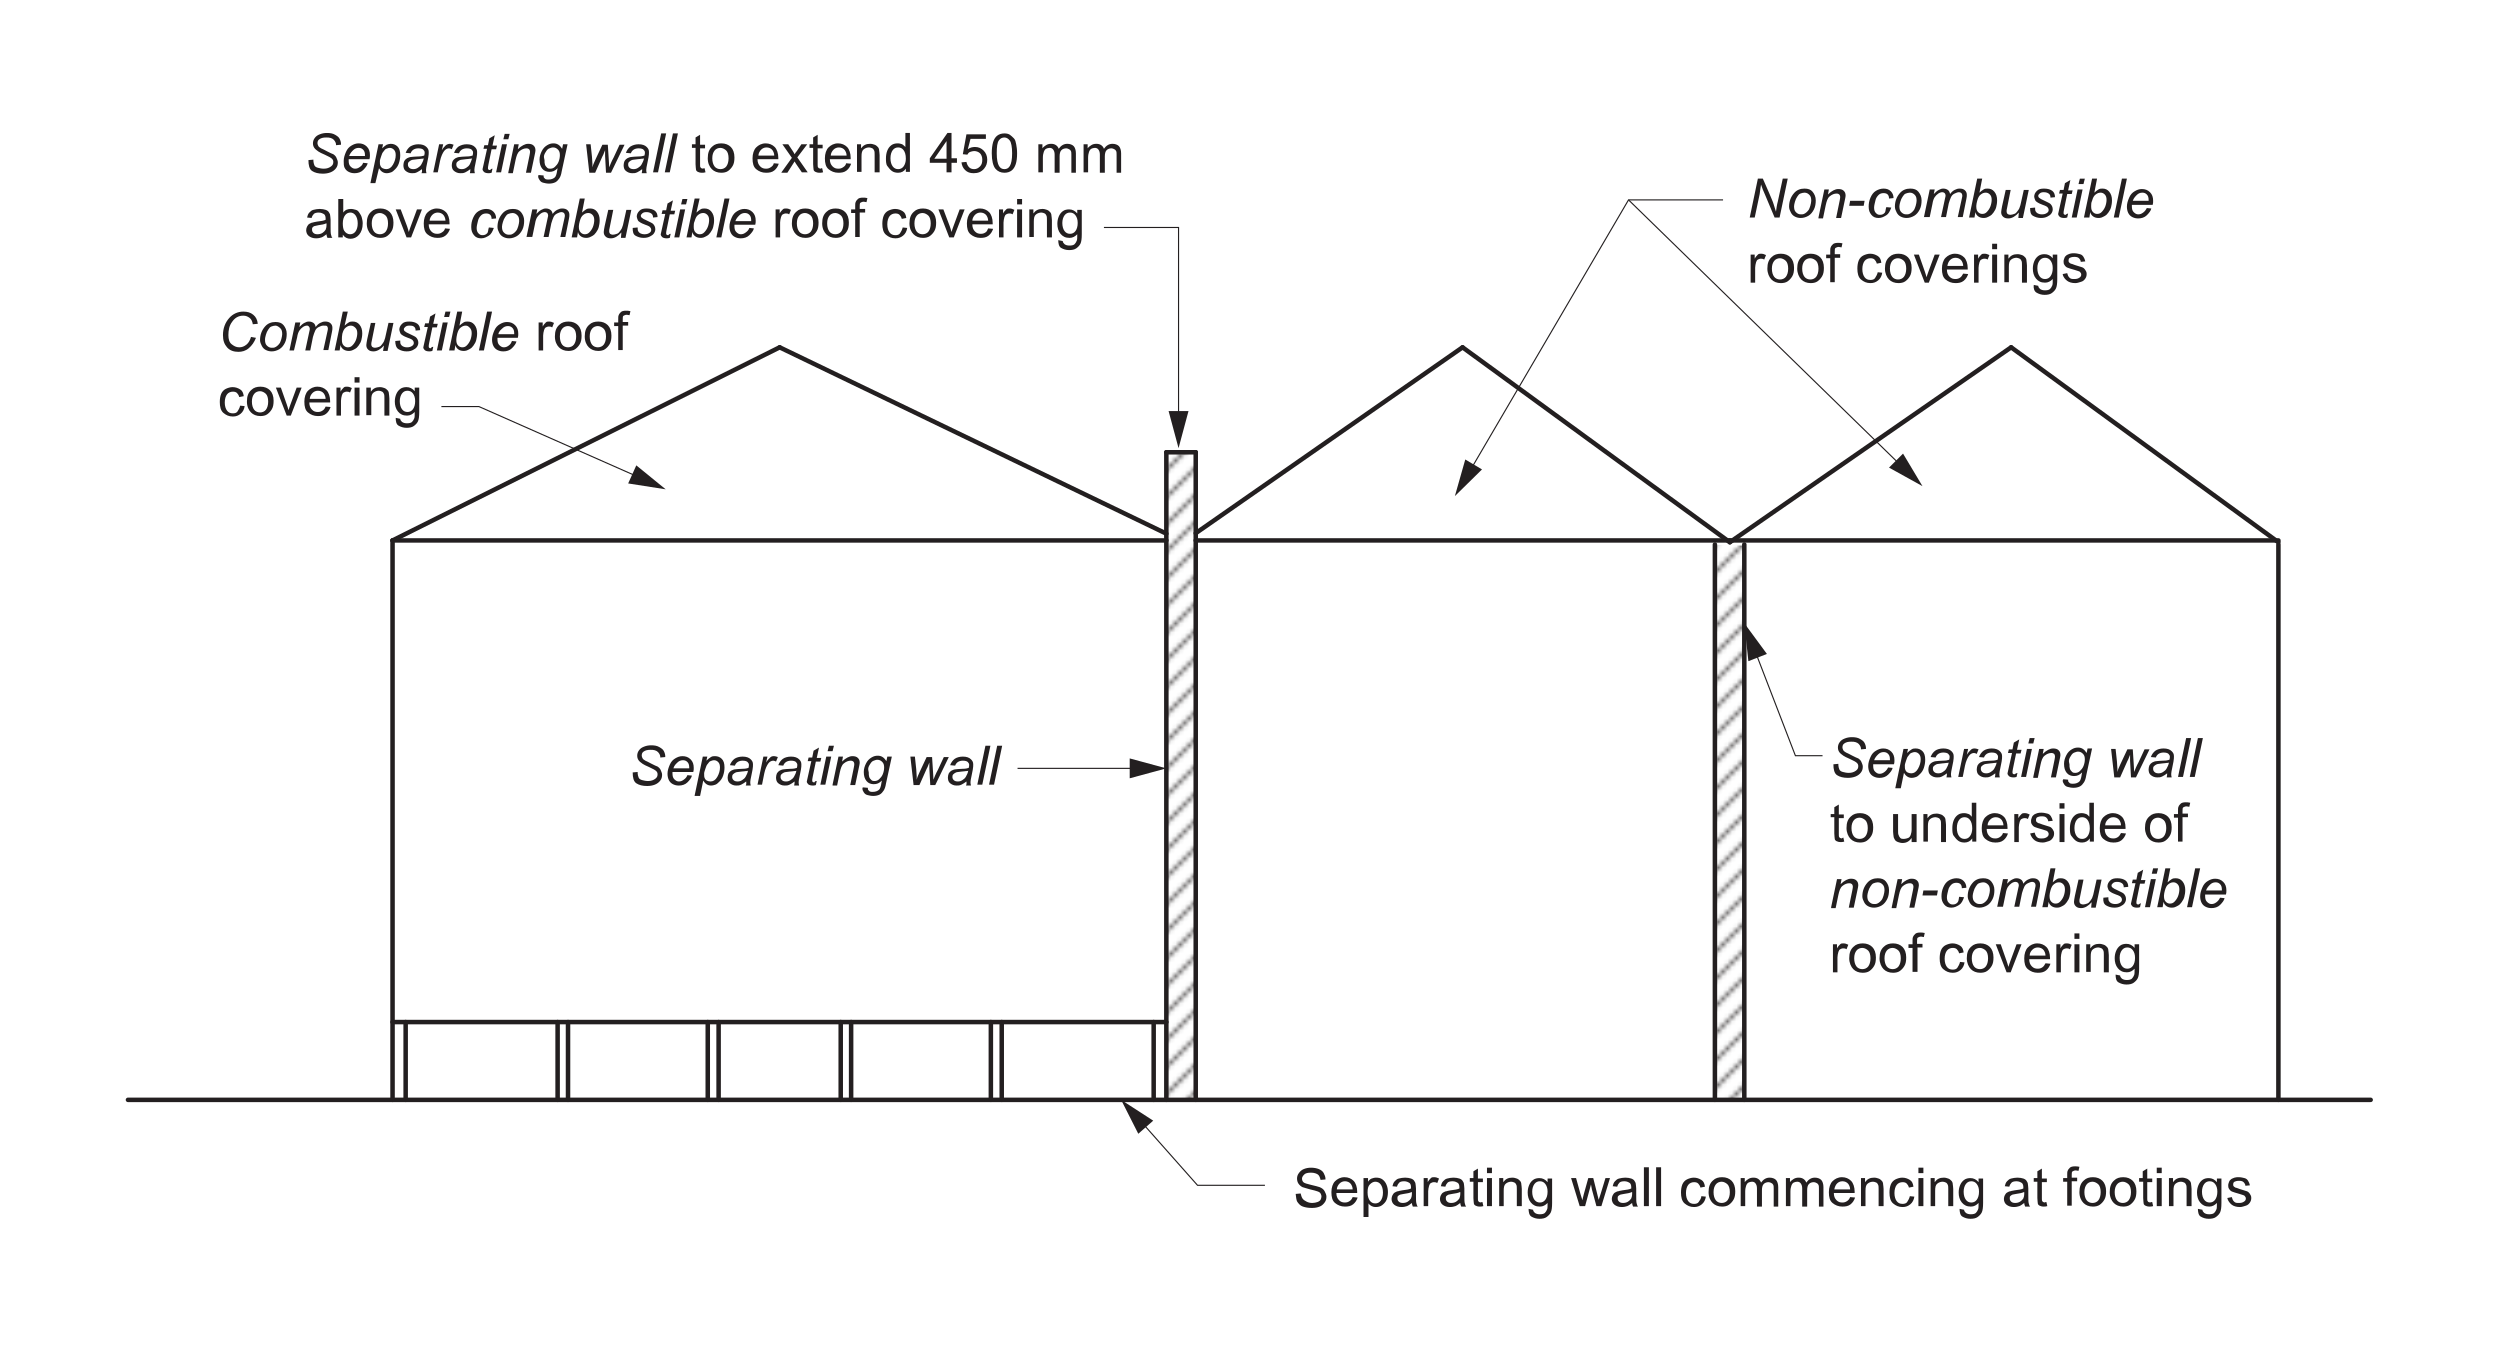 <svg id="_x30_" xmlns="http://www.w3.org/2000/svg" xmlns:xlink="http://www.w3.org/1999/xlink" viewBox="0 0 552.8 299.1"><pattern y="567.6" width="72" height="72" patternUnits="userSpaceOnUse" id="diagonal_cross_hatch" viewBox="6.2 -86.2 72 72" overflow="visible"><path fill-rule="evenodd" clip-rule="evenodd" fill="none" d="M6.2-86.2h72v72h-72z"/><defs><path id="SVGID_1_" d="M6.2-86.2h72v72h-72z"/></defs><clipPath id="SVGID_2_"><use xlink:href="#SVGID_1_" overflow="visible"/></clipPath><path clip-path="url(#SVGID_2_)" fill="none" stroke="#221F1F" stroke-width=".5" stroke-linejoin="round" d="M.2-74.2l18-18M.2-68.2l24-24M.2-62.2l30-30M.2-56.2l36-36M.2-50.2l42-42M.2-44.2l48-48M.2-38.2l54-54M.2-32.2l60-60M.2-26.2l66-66M.2-20.2l72-72M.2-14.2l78-78M.2-8.2l84-84M6.2-8.2l78-78M12.2-8.2l72-72M18.2-8.2l66-66M24.2-8.2l60-60M30.2-8.2l54-54M36.2-8.2l48-48M42.2-8.2l42-42M48.2-8.2l36-36M54.2-8.2l30-30M52.2-.2l42-42M58.2-.2l36-36M64.2-.2l30-30"/></pattern><g id="HATCH"><pattern id="SVGID_3_" xlink:href="#diagonal_cross_hatch" patternTransform="translate(226.47 -60.252)"/><path fill-rule="evenodd" clip-rule="evenodd" fill="url(#SVGID_3_)" d="M379.2 120.6h6.5v122.8h-6.5z"/></g><g id="HATCH_1_"><pattern id="SVGID_4_" xlink:href="#diagonal_cross_hatch" patternTransform="translate(226.47 -60.252)"/><path fill-rule="evenodd" clip-rule="evenodd" fill="url(#SVGID_4_)" d="M257.9 100.2h6.5v143.2h-6.5z"/></g><path fill="none" stroke="#231F20" stroke-linecap="round" stroke-linejoin="round" stroke-miterlimit="10" d="M28.3 243.2h495.9" id="LINE"/><path fill="none" stroke="#231F20" stroke-linecap="round" stroke-linejoin="round" stroke-miterlimit="10" d="M503.8 243.2V120.4" id="LINE_1_"/><path fill="none" stroke="#231F20" stroke-linecap="round" stroke-linejoin="round" stroke-miterlimit="10" d="M503.8 119.5H382.5" id="LINE_2_"/><path fill="none" stroke="#231F20" stroke-linecap="round" stroke-linejoin="round" stroke-miterlimit="10" d="M385.7 243.2V120.4" id="LINE_3_"/><path fill="none" stroke="#231F20" stroke-linecap="round" stroke-linejoin="round" stroke-miterlimit="10" d="M379.2 243.2V120.4" id="LINE_4_"/><path fill="none" stroke="#231F20" stroke-linecap="round" stroke-linejoin="round" stroke-miterlimit="10" d="M503.8 119.9l-59.1-43.1" id="LINE_5_"/><path fill="none" stroke="#231F20" stroke-linecap="round" stroke-linejoin="round" stroke-miterlimit="10" d="M444.7 76.8l-62.2 43.1" id="LINE_6_"/><path fill="none" stroke="#231F20" stroke-linecap="round" stroke-linejoin="round" stroke-miterlimit="10" d="M382.5 119.5H264.4" id="LINE_7_"/><path fill="none" stroke="#231F20" stroke-linecap="round" stroke-linejoin="round" stroke-miterlimit="10" d="M264.4 243.2V100" id="LINE_8_"/><path fill="none" stroke="#231F20" stroke-linecap="round" stroke-linejoin="round" stroke-miterlimit="10" d="M257.9 243.2V100" id="LINE_9_"/><path fill="none" stroke="#231F20" stroke-linecap="round" stroke-linejoin="round" stroke-miterlimit="10" d="M382.5 119.9l-59.1-43.1" id="LINE_10_"/><path fill="none" stroke="#231F20" stroke-linecap="round" stroke-linejoin="round" stroke-miterlimit="10" d="M323.4 76.8l-59 41.1" id="LINE_11_"/><path fill="none" stroke="#231F20" stroke-linecap="round" stroke-linejoin="round" stroke-miterlimit="10" d="M264.4 100h-6.5" id="LINE_12_"/><path fill="none" stroke="#231F20" stroke-linecap="round" stroke-linejoin="round" stroke-miterlimit="10" d="M257.9 119.5H86.8" id="LINE_13_"/><path fill="none" stroke="#231F20" stroke-linecap="round" stroke-linejoin="round" stroke-miterlimit="10" d="M86.8 243.2V119.5" id="LINE_14_"/><path fill="none" stroke="#231F20" stroke-linecap="round" stroke-linejoin="round" stroke-miterlimit="10" d="M86.8 119.5l85.6-42.7" id="LINE_15_"/><path fill="none" stroke="#231F20" stroke-linecap="round" stroke-linejoin="round" stroke-miterlimit="10" d="M257.9 118l-85.5-41.2" id="LINE_16_"/><path fill="none" stroke="#231F20" stroke-linecap="round" stroke-linejoin="round" stroke-miterlimit="10" d="M86.8 226h171.1" id="LINE_17_"/><path fill="none" stroke="#231F20" stroke-linecap="round" stroke-linejoin="round" stroke-miterlimit="10" d="M89.7 243.2V226" id="LINE_19_"/><path fill="none" stroke="#231F20" stroke-linecap="round" stroke-linejoin="round" stroke-miterlimit="10" d="M123.3 243.2V226" id="LINE_20_"/><path fill="none" stroke="#231F20" stroke-linecap="round" stroke-linejoin="round" stroke-miterlimit="10" d="M125.6 243.2V226" id="LINE_21_"/><path fill="none" stroke="#231F20" stroke-linecap="round" stroke-linejoin="round" stroke-miterlimit="10" d="M156.5 243.2V226" id="LINE_22_"/><path fill="none" stroke="#231F20" stroke-linecap="round" stroke-linejoin="round" stroke-miterlimit="10" d="M158.9 243.2V226" id="LINE_23_"/><path fill="none" stroke="#231F20" stroke-linecap="round" stroke-linejoin="round" stroke-miterlimit="10" d="M255.1 243.2V226" id="LINE_25_"/><path fill="none" stroke="#231F20" stroke-linecap="round" stroke-linejoin="round" stroke-miterlimit="10" d="M221.5 243.2V226" id="LINE_26_"/><path fill="none" stroke="#231F20" stroke-linecap="round" stroke-linejoin="round" stroke-miterlimit="10" d="M219.1 243.2V226" id="LINE_27_"/><path fill="none" stroke="#231F20" stroke-linecap="round" stroke-linejoin="round" stroke-miterlimit="10" d="M188.2 243.2V226" id="LINE_28_"/><path fill="none" stroke="#231F20" stroke-linecap="round" stroke-linejoin="round" stroke-miterlimit="10" d="M185.9 243.2V226" id="LINE_29_"/><g id="LINE_31_"><path fill="none" stroke="#231F20" stroke-width=".25" stroke-miterlimit="10" d="M251.2 169.9H225"/><path fill="#231F20" d="M249.8 167.7l8.1 2.2-8.1 2.2z"/></g><g id="POLYLINE_4_"><g id="POLYLINE_13_"><path fill="none" stroke="#231F20" stroke-width=".25" stroke-miterlimit="10" d="M252.4 248.1l12.4 14h14.9"/><path fill="#231F20" d="M251.7 250.7l-3.8-7.5 7.1 4.6z"/></g></g><g id="POLYLINE_6_"><g id="POLYLINE_2_"><path fill="none" stroke="#231F20" stroke-width=".25" stroke-miterlimit="10" d="M388.1 144l8.9 23.1h6"/><path fill="#231F20" d="M386.6 146.2l-.9-8.4 5 6.8z"/></g></g><g id="POLYLINE_8_"><g id="POLYLINE_10_"><path fill="none" stroke="#231F20" stroke-width=".25" stroke-miterlimit="10" d="M325.1 104l35-59.8H381"/><path fill="#231F20" d="M327.7 103.8l-6 5.9 2.3-8.1z"/></g></g><g id="LINE_30_"><path fill="none" stroke="#231F20" stroke-width=".25" stroke-miterlimit="10" d="M420.3 102.9l-60.2-58.7"/><path fill="#231F20" d="M420.8 100.3l4.3 7.2-7.4-4.1z"/></g><g id="POLYLINE_12_"><g id="POLYLINE_9_"><path fill="none" stroke="#231F20" stroke-width=".25" stroke-miterlimit="10" d="M260.6 92.4V50.3h-16.5"/><path fill="#231F20" d="M262.8 90.9l-2.2 8.2-2.2-8.2z"/></g></g><g id="POLYLINE_14_"><g id="POLYLINE_7_"><path fill="none" stroke="#231F20" stroke-width=".25" stroke-miterlimit="10" d="M141.2 105.5l-35.3-15.6h-8.3"/><path fill="#231F20" d="M140.7 102.9l6.5 5.3-8.3-1.3z"/></g></g><g fill="#231F20" id="MTEXT_7_"><path d="M139.9 170.8l1.1-.1v.3c0 .3.1.6.2.9s.4.5.8.6.8.2 1.3.2c.7 0 1.2-.2 1.6-.5s.5-.6.5-1c0-.3-.1-.5-.3-.7-.2-.2-.7-.5-1.6-.9-.7-.3-1.1-.5-1.4-.7-.4-.3-.7-.5-.9-.8s-.3-.6-.3-1 .1-.8.4-1.2.6-.6 1.1-.8 1-.3 1.6-.3c.7 0 1.3.1 1.8.4s.8.5 1 .9.3.8.3 1.1v.2l-1.1.1c0-.2 0-.4-.1-.6-.1-.2-.2-.4-.4-.6s-.4-.3-.7-.4-.6-.1-1-.1c-.6 0-1.1.1-1.5.4-.3.2-.4.5-.4.9 0 .2.1.4.2.6s.3.3.6.5c.2.1.7.3 1.4.7.6.3 1 .5 1.3.6.3.2.6.5.7.8s.3.6.3 1c0 .5-.1.9-.4 1.3s-.7.7-1.2.9-1.1.3-1.7.3c-1 0-1.8-.2-2.4-.6s-.8-1.3-.8-2.4zM152 171.4l1 .1c-.1.5-.5 1-1 1.5s-1.2.7-1.9.7c-.5 0-.9-.1-1.3-.3s-.7-.5-.9-.9-.3-.9-.3-1.4c0-.7.2-1.3.5-2s.7-1.1 1.2-1.4 1-.5 1.6-.5c.7 0 1.3.2 1.8.7s.7 1.1.7 1.9c0 .3 0 .6-.1.9h-4.6v.3c0 .6.1 1 .4 1.3s.6.5 1 .5.7-.1 1.1-.4.6-.5.8-1zm-3.1-1.5h3.5v-.2c0-.5-.1-.9-.4-1.2s-.6-.4-1-.4c-.5 0-.9.2-1.2.5s-.7.6-.9 1.3zM153.6 175.9l1.8-8.6h1l-.2.9c.4-.4.7-.6 1-.8s.6-.2.9-.2c.6 0 1.1.2 1.5.6s.6 1 .6 1.9c0 .6-.1 1.2-.3 1.8s-.5 1-.8 1.3-.6.6-.9.7-.6.2-1 .2c-.7 0-1.3-.4-1.7-1.1l-.7 3.4h-1.2zm2.1-4.9c0 .5 0 .8.1 1 .1.3.3.5.5.6s.5.2.8.2c.6 0 1.1-.3 1.5-1s.6-1.4.6-2.1c0-.5-.1-.9-.4-1.2s-.6-.4-.9-.4c-.3 0-.5.1-.8.2s-.4.4-.6.6-.4.6-.5 1-.3.8-.3 1.1zM165 172.8c-.4.3-.7.5-1.1.7s-.7.2-1.1.2c-.6 0-1-.2-1.4-.5s-.5-.8-.5-1.3c0-.3.1-.7.2-.9s.4-.5.6-.6.6-.3 1-.3c.2 0 .7-.1 1.4-.1s1.1-.1 1.4-.2c.1-.3.1-.5.1-.7 0-.2-.1-.4-.3-.6-.2-.2-.6-.3-1.1-.3-.4 0-.8.1-1.1.3s-.5.5-.6.8l-1.1-.1c.2-.6.6-1.1 1-1.4s1.1-.5 1.8-.5c.8 0 1.4.2 1.8.6.3.3.5.6.5 1.1 0 .3 0 .7-.1 1.2l-.3 1.5c-.1.5-.2.9-.2 1.2 0 .2 0 .5.1.8h-1.1c.2-.4.1-.6.1-.9zm.4-2.4c-.1.1-.3.1-.5.1s-.5.1-.9.1c-.6.1-1.1.1-1.3.2s-.4.2-.6.4-.2.4-.2.6c0 .3.1.5.3.7s.5.3.9.3.7-.1 1-.3.6-.4.8-.8.4-.7.5-1.3zM167.5 173.5l1.3-6.2h.9l-.3 1.3c.3-.5.6-.8.9-1.1s.6-.3.9-.3c.2 0 .5.1.8.2l-.4 1c-.2-.1-.4-.2-.6-.2-.4 0-.8.2-1.1.6s-.7 1.2-.9 2.2l-.5 2.5h-1zM175.7 172.8c-.4.3-.7.5-1.1.7s-.7.2-1.1.2c-.6 0-1-.2-1.4-.5s-.5-.8-.5-1.3c0-.3.1-.7.2-.9s.4-.5.6-.6.6-.3 1-.3c.2 0 .7-.1 1.4-.1s1.1-.1 1.4-.2c.1-.3.1-.5.1-.7 0-.2-.1-.4-.3-.6-.2-.2-.6-.3-1.1-.3-.4 0-.8.1-1.1.3s-.5.5-.6.8l-1.1-.1c.2-.6.6-1.1 1-1.4s1.1-.5 1.8-.5c.8 0 1.4.2 1.8.6.3.3.5.6.5 1.1 0 .3 0 .7-.1 1.2l-.3 1.5c-.1.5-.2.9-.2 1.2 0 .2 0 .5.1.8h-1.1c.1-.4.1-.6.1-.9zm.4-2.4c-.1.1-.3.1-.5.1s-.5.1-.9.1c-.6.1-1.1.1-1.3.2s-.4.2-.6.4-.2.4-.2.6c0 .3.1.5.3.7s.5.3.9.3.7-.1 1-.3.6-.4.8-.8.4-.7.5-1.3zM180.6 172.7l-.2.9c-.3.1-.5.1-.7.1-.4 0-.8-.1-1-.3-.2-.2-.3-.4-.3-.6 0-.1.1-.5.2-.9l.8-3.6h-.8l.2-.8h.8l.3-1.5 1.2-.7-.5 2.3h1l-.2.8h-1l-.7 3.4c-.1.4-.1.7-.1.8 0 .1 0 .2.1.3s.2.1.4.1c.1-.3.3-.3.5-.3zM181.4 173.5l1.3-6.2h1.1l-1.3 6.2h-1.1zm1.6-7.4l.3-1.2h1.1l-.3 1.2H183zM184.1 173.5l1.3-6.2h1l-.2 1.1c.4-.4.8-.7 1.2-.9s.7-.3 1.1-.3c.5 0 .9.1 1.2.4s.4.6.4 1.1c0 .2-.1.6-.2 1.1l-.8 3.8H188l.8-3.9c.1-.4.1-.7.1-.8 0-.2-.1-.4-.2-.5s-.3-.2-.6-.2c-.5 0-1 .2-1.5.6s-.7 1.1-.9 2l-.6 2.9h-1zM190.8 174.1l1.1.1c0 .2 0 .4.1.5l.3.3c.2.1.4.1.7.1.6 0 1.1-.2 1.4-.5.2-.2.4-.7.5-1.5l.1-.5c-.6.6-1.1.8-1.8.8-.6 0-1.2-.2-1.6-.7s-.6-1.1-.6-2c0-.7.2-1.3.5-1.9s.7-1 1.2-1.3.9-.4 1.4-.4c.8 0 1.4.4 1.9 1.2l.2-1h1l-1.3 6c-.1.7-.3 1.2-.5 1.5s-.5.7-.9.9-.9.3-1.4.3c-.5 0-.9-.1-1.3-.2s-.6-.3-.8-.6-.3-.5-.3-.9c0 0 0-.1.1-.2zm1.3-3.3c0 .4 0 .7.1 1 .1.3.3.5.5.7s.5.2.7.2c.3 0 .7-.1 1-.4s.6-.6.8-1.1.3-1 .3-1.5-.1-.9-.4-1.2-.6-.5-1.1-.5c-.3 0-.5.1-.8.2s-.5.3-.7.6-.4.6-.5 1 .1.8.1 1zM202 173.5l-.7-6.2h1l.3 2.8.1 1.6v.7c.1-.4.2-.7.3-.9s.2-.5.4-.9l1.5-3.2h1.2l.2 3.1c0 .5.1 1.1.1 1.9.2-.5.5-1.3 1-2.2l1.3-2.8h1.1l-3 6.2h-1.1l-.2-3.7v-1.3c-.2.4-.3.9-.6 1.4l-1.6 3.6H202zM213.7 172.8c-.4.3-.7.5-1.1.7s-.7.2-1.1.2c-.6 0-1-.2-1.4-.5s-.5-.8-.5-1.3c0-.3.1-.7.2-.9s.4-.5.6-.6.6-.3 1-.3c.2 0 .7-.1 1.4-.1s1.1-.1 1.4-.2c.1-.3.1-.5.1-.7 0-.2-.1-.4-.3-.6-.2-.2-.6-.3-1.1-.3-.4 0-.8.1-1.1.3s-.5.5-.6.8l-1.1-.1c.2-.6.6-1.1 1-1.4s1.1-.5 1.8-.5c.8 0 1.4.2 1.8.6.3.3.5.6.5 1.1 0 .3 0 .7-.1 1.2l-.3 1.5c-.1.5-.2.9-.2 1.2 0 .2 0 .5.1.8h-1.1c.2-.4.1-.6.1-.9zm.4-2.4c-.1.1-.3.1-.5.1s-.5.1-.9.1c-.6.1-1.1.1-1.3.2s-.4.2-.6.4-.2.4-.2.6c0 .3.1.5.3.7s.5.3.9.3.7-.1 1-.3.6-.4.8-.8.4-.7.5-1.3zM216.1 173.5l1.8-8.6h1.1l-1.8 8.6h-1.1zM218.7 173.5l1.8-8.6h1.1l-1.8 8.6h-1.1z"/></g><g fill="#231F20" id="MTEXT_3_"><path d="M405.4 169l1.1-.1v.3c0 .3.1.6.2.9s.4.5.8.6.8.2 1.3.2c.7 0 1.2-.2 1.6-.5s.5-.6.5-1c0-.3-.1-.5-.3-.7-.2-.2-.7-.5-1.6-.9-.7-.3-1.1-.5-1.4-.7-.4-.3-.7-.5-.9-.8s-.3-.6-.3-1 .1-.8.4-1.2.6-.6 1.1-.8 1-.3 1.6-.3c.7 0 1.3.1 1.8.4s.8.5 1 .9.3.8.3 1.1v.2l-1.1.1c0-.2 0-.4-.1-.6-.1-.2-.2-.4-.4-.6s-.4-.3-.7-.4-.6-.1-1-.1c-.6 0-1.1.1-1.5.4-.3.2-.4.5-.4.9 0 .2.1.4.2.6s.3.3.6.5c.2.1.7.3 1.4.7.6.3 1 .5 1.3.6.3.2.6.5.7.8s.3.6.3 1c0 .5-.1.9-.4 1.3s-.7.7-1.2.9-1.1.3-1.7.3c-1 0-1.8-.2-2.4-.6s-.8-1.3-.8-2.4zM417.5 169.7l1 .1c-.1.5-.5 1-1 1.5s-1.2.7-1.9.7c-.5 0-.9-.1-1.3-.3s-.7-.5-.9-.9-.3-.9-.3-1.4c0-.7.2-1.3.5-2s.7-1.1 1.2-1.4 1-.5 1.6-.5c.7 0 1.3.2 1.8.7s.7 1.1.7 1.9c0 .3 0 .6-.1.9h-4.6v.3c0 .6.1 1 .4 1.3s.6.5 1 .5.7-.1 1.1-.4.6-.6.8-1zm-3.1-1.6h3.5v-.2c0-.5-.1-.9-.4-1.2s-.6-.4-1-.4c-.5 0-.9.2-1.2.5s-.7.7-.9 1.3zM419.1 174.2l1.8-8.6h1l-.2.9c.4-.4.7-.6 1-.8s.6-.2.9-.2c.6 0 1.1.2 1.5.6s.6 1 .6 1.9c0 .6-.1 1.2-.3 1.8s-.5 1-.8 1.3-.6.6-.9.7-.6.2-1 .2c-.7 0-1.3-.4-1.7-1.1l-.7 3.4h-1.2zm2.1-5c0 .5 0 .8.1 1 .1.3.3.5.5.6s.5.2.8.2c.6 0 1.1-.3 1.5-1s.6-1.4.6-2.1c0-.5-.1-.9-.4-1.2s-.6-.4-.9-.4c-.3 0-.5.1-.8.2s-.4.4-.6.6-.4.6-.5 1-.3.8-.3 1.1zM430.5 171c-.4.3-.7.5-1.1.7s-.7.2-1.1.2c-.6 0-1-.2-1.4-.5s-.5-.8-.5-1.3c0-.3.1-.7.2-.9s.4-.5.6-.6.6-.3 1-.3c.2 0 .7-.1 1.4-.1s1.1-.1 1.4-.2c.1-.3.1-.5.1-.7 0-.2-.1-.4-.3-.6-.2-.2-.6-.3-1.1-.3-.4 0-.8.1-1.1.3s-.5.5-.6.8l-1.1-.1c.2-.6.6-1.1 1-1.4s1.1-.5 1.8-.5c.8 0 1.4.2 1.8.6.3.3.5.6.5 1.1 0 .3 0 .7-.1 1.2l-.3 1.5c-.1.5-.2.9-.2 1.2 0 .2 0 .5.1.8h-1.1c.1-.3.1-.6.1-.9zm.4-2.4c-.1.1-.3.1-.5.1s-.5.1-.9.1c-.6.1-1.1.1-1.3.2s-.4.2-.6.4-.2.4-.2.6c0 .3.1.5.3.7s.5.3.9.3.7-.1 1-.3.6-.4.8-.8.4-.7.5-1.3zM433 171.8l1.3-6.2h.9l-.3 1.3c.3-.5.6-.8.9-1.1s.6-.3.9-.3c.2 0 .5.1.8.2l-.4 1c-.2-.1-.4-.2-.6-.2-.4 0-.8.2-1.1.6s-.7 1.2-.9 2.2l-.5 2.5h-1zM441.2 171c-.4.3-.7.5-1.1.7s-.7.2-1.1.2c-.6 0-1-.2-1.4-.5s-.5-.8-.5-1.3c0-.3.1-.7.2-.9s.4-.5.6-.6.6-.3 1-.3c.2 0 .7-.1 1.4-.1s1.1-.1 1.4-.2c.1-.3.1-.5.1-.7 0-.2-.1-.4-.3-.6-.2-.2-.6-.3-1.1-.3-.4 0-.8.1-1.1.3s-.5.5-.6.8l-1.1-.1c.2-.6.6-1.1 1-1.4s1.1-.5 1.8-.5c.8 0 1.4.2 1.8.6.3.3.5.6.5 1.1 0 .3 0 .7-.1 1.2l-.3 1.5c-.1.5-.2.9-.2 1.2 0 .2 0 .5.1.8h-1.1c.1-.3.1-.6.1-.9zm.3-2.4c-.1.1-.3.1-.5.1s-.5.1-.9.1c-.6.1-1.1.1-1.3.2s-.4.2-.6.4-.2.4-.2.6c0 .3.1.5.3.7s.5.3.9.3.7-.1 1-.3.6-.4.8-.8.4-.7.5-1.3zM446.1 170.9l-.2.9c-.3.1-.5.1-.7.1-.4 0-.8-.1-1-.3-.2-.2-.3-.4-.3-.6 0-.1.1-.5.2-.9l.8-3.6h-.9l.2-.8h.8l.3-1.5 1.2-.7-.5 2.3h1l-.2.8h-1l-.7 3.4c-.1.4-.1.7-.1.8 0 .1 0 .2.1.3s.2.1.4.1c.2-.2.4-.2.6-.3zM446.9 171.8l1.3-6.2h1.1l-1.3 6.2h-1.1zm1.6-7.4l.3-1.2h1.1l-.3 1.2h-1.1zM449.6 171.8l1.3-6.2h1l-.2 1.1c.4-.4.8-.7 1.2-.9s.7-.3 1.1-.3c.5 0 .9.1 1.2.4s.4.6.4 1.1c0 .2-.1.6-.2 1.1l-.8 3.8h-1.1l.8-3.9c.1-.4.1-.7.1-.8 0-.2-.1-.4-.2-.5s-.3-.2-.6-.2c-.5 0-1 .2-1.5.6s-.7 1.1-.9 2l-.6 2.9h-1zM456.2 172.3l1.1.1c0 .2 0 .4.1.5l.3.3c.2.1.4.1.7.1.6 0 1.1-.2 1.4-.5.2-.2.4-.7.5-1.5l.1-.5c-.6.6-1.1.8-1.8.8-.6 0-1.2-.2-1.6-.7s-.6-1.1-.6-2c0-.7.2-1.3.5-1.9s.7-1 1.2-1.3.9-.4 1.4-.4c.8 0 1.4.4 1.9 1.2l.2-1h1l-1.3 6c-.1.7-.3 1.2-.5 1.5s-.5.7-.9.9-.9.3-1.4.3c-.5 0-.9-.1-1.3-.2s-.6-.3-.8-.6-.3-.5-.3-.9c.1.1.1 0 .1-.2zm1.4-3.3c0 .4 0 .7.1 1 .1.3.3.5.5.7s.5.2.7.2c.3 0 .7-.1 1-.4s.6-.6.8-1.1.3-1 .3-1.5-.1-.9-.4-1.2-.6-.5-1.1-.5c-.3 0-.5.1-.8.2s-.5.3-.7.6-.4.6-.5 1 .1.8.1 1zM467.5 171.8l-.7-6.2h1l.3 2.8.1 1.6v.7c.1-.4.2-.7.3-.9s.2-.5.4-.9l1.5-3.2h1.2l.2 3.1c0 .5.1 1.1.1 1.9.2-.5.5-1.3 1-2.2l1.3-2.8h1.1l-3 6.2h-1.1l-.2-3.7v-1.3c-.2.4-.3.9-.6 1.4l-1.6 3.6h-1.3zM479.2 171c-.4.3-.7.5-1.1.7s-.7.2-1.1.2c-.6 0-1-.2-1.4-.5s-.5-.8-.5-1.3c0-.3.1-.7.2-.9s.4-.5.6-.6.6-.3 1-.3c.2 0 .7-.1 1.4-.1s1.1-.1 1.4-.2c.1-.3.1-.5.1-.7 0-.2-.1-.4-.3-.6-.2-.2-.6-.3-1.1-.3-.4 0-.8.1-1.1.3s-.5.5-.6.8l-1.1-.1c.2-.6.6-1.1 1-1.4s1.1-.5 1.8-.5c.8 0 1.4.2 1.8.6.3.3.5.6.5 1.1 0 .3 0 .7-.1 1.2l-.3 1.5c-.1.5-.2.9-.2 1.2 0 .2 0 .5.1.8h-1.1c.1-.3.1-.6.1-.9zm.4-2.4c-.1.1-.3.1-.5.1s-.5.1-.9.1c-.6.1-1.1.1-1.3.2s-.4.2-.6.4-.2.4-.2.6c0 .3.1.5.3.7s.5.3.9.3.7-.1 1-.3.6-.4.8-.8.4-.7.5-1.3zM481.6 171.8l1.8-8.6h1.1l-1.8 8.6h-1.1zM484.2 171.8l1.8-8.6h1.1l-1.8 8.6h-1.1zM407.6 185.2l.2.9c-.3.1-.6.1-.8.1-.4 0-.7-.1-.9-.2s-.4-.3-.4-.5-.1-.6-.1-1.2v-3.6h-.8v-.7h.8v-1.5l1-.6v2.2h1.1v.8h-1.1v3.6c0 .3 0 .5.1.6s.1.2.2.2.2.1.4.1c0-.1.1-.1.3-.2zM408.3 183.1c0-1.2.3-2 1-2.6.5-.5 1.2-.7 2-.7.9 0 1.6.3 2.1.8s.8 1.3.8 2.3c0 .8-.1 1.4-.4 1.9s-.6.8-1 1.1-1 .4-1.5.4c-.9 0-1.6-.3-2.1-.8s-.9-1.4-.9-2.4zm1.1 0c0 .8.2 1.4.5 1.8s.8.6 1.3.6 1-.2 1.3-.6.5-1 .5-1.8-.2-1.4-.5-1.7-.8-.6-1.3-.6-1 .2-1.3.6-.5.9-.5 1.7zM422.7 186.2v-.9c-.5.7-1.1 1.1-2 1.1-.4 0-.7-.1-1-.2s-.6-.3-.7-.5-.3-.5-.3-.8c0-.2-.1-.5-.1-1V180h1.1v3.5c0 .6 0 .9.1 1.1.1.3.2.5.4.7s.5.2.8.2.6-.1.9-.2.5-.4.6-.7.2-.7.2-1.2V180h1.1v6.2h-1.1zM425.3 186.2V180h.9v.9c.5-.7 1.1-1 2-1 .4 0 .7.1 1 .2s.5.3.7.5.3.5.3.8c0 .2.1.5.1 1v3.8h-1.1v-3.8c0-.4 0-.8-.1-1s-.2-.4-.4-.5-.5-.2-.7-.2c-.4 0-.8.1-1.2.4s-.5.8-.5 1.6v3.4h-1zM436.1 186.2v-.8c-.4.6-1 .9-1.7.9-.5 0-1-.1-1.4-.4s-.7-.7-1-1.1-.3-1.1-.3-1.7c0-.6.1-1.2.3-1.7s.5-.9.9-1.2.9-.4 1.4-.4c.4 0 .7.1 1 .2s.5.4.7.6v-3.1h1v8.6h-.9zm-3.4-3.1c0 .8.2 1.4.5 1.8s.7.6 1.2.6.9-.2 1.2-.6.5-1 .5-1.7c0-.9-.2-1.5-.5-1.9s-.7-.6-1.2-.6-.9.2-1.2.6-.5 1-.5 1.8zM442.9 184.2l1.1.1c-.2.6-.5 1.1-1 1.5s-1.1.5-1.8.5c-.9 0-1.6-.3-2.2-.8s-.8-1.3-.8-2.4c0-1 .3-1.9.8-2.4s1.2-.9 2.1-.9c.8 0 1.5.3 2 .8s.8 1.4.8 2.4v.3h-4.6c0 .7.2 1.2.6 1.6s.8.5 1.3.5c.4 0 .7-.1 1-.3s.6-.5.7-.9zm-3.4-1.7h3.5c0-.5-.2-.9-.4-1.2-.3-.4-.8-.6-1.3-.6s-.9.2-1.2.5-.6.7-.6 1.3zM445.4 186.2V180h.9v.9c.2-.4.5-.7.7-.9s.4-.2.7-.2c.4 0 .7.1 1.1.3l-.4 1c-.3-.2-.5-.2-.8-.2-.2 0-.4.1-.6.2s-.3.3-.4.6c-.1.4-.2.8-.2 1.2v3.3h-1zM448.9 184.3l1-.2c.1.4.2.7.5 1s.6.3 1.1.3c.5 0 .8-.1 1.1-.3s.4-.4.4-.7c0-.2-.1-.4-.3-.6-.1-.1-.5-.2-1.1-.4-.8-.2-1.3-.4-1.6-.5s-.5-.3-.7-.6-.2-.5-.2-.8c0-.3.1-.5.2-.8s.3-.4.5-.6c.2-.1.4-.2.7-.3s.6-.1.9-.1c.5 0 .9.1 1.3.2s.6.3.8.6.3.6.4 1l-1 .1c0-.3-.2-.6-.4-.8s-.5-.3-1-.3-.8.1-1 .2-.3.3-.3.6c0 .1 0 .3.1.4.1.1.2.2.4.3.1 0 .4.1.9.3.7.2 1.3.4 1.6.5s.5.3.7.6.3.5.3.9-.1.7-.3 1-.5.6-.9.7-.8.3-1.3.3c-.8 0-1.4-.2-1.8-.5s-.8-.8-1-1.5zM455.4 178.8v-1.2h1.1v1.2h-1.1zm0 7.4V180h1.1v6.2h-1.1zM462.1 186.2v-.8c-.4.6-1 .9-1.7.9-.5 0-1-.1-1.4-.4s-.7-.7-1-1.1-.3-1.1-.3-1.7c0-.6.1-1.2.3-1.7s.5-.9.9-1.2.9-.4 1.4-.4c.4 0 .7.1 1 .2s.5.4.7.6v-3.1h1v8.6h-.9zm-3.4-3.1c0 .8.2 1.4.5 1.8s.7.6 1.2.6.9-.2 1.2-.6.5-1 .5-1.7c0-.9-.2-1.5-.5-1.9s-.7-.6-1.2-.6-.9.2-1.2.6-.5 1-.5 1.8zM469 184.2l1.1.1c-.2.6-.5 1.1-1 1.5s-1.1.5-1.8.5c-.9 0-1.6-.3-2.2-.8s-.8-1.3-.8-2.4c0-1 .3-1.9.8-2.4s1.2-.9 2.1-.9c.8 0 1.5.3 2 .8s.8 1.4.8 2.4v.3h-4.6c0 .7.2 1.2.6 1.6s.8.5 1.3.5c.4 0 .7-.1 1-.3s.5-.5.7-.9zm-3.5-1.7h3.5c0-.5-.2-.9-.4-1.2-.3-.4-.8-.6-1.3-.6s-.9.2-1.2.5-.6.7-.6 1.3zM474.3 183.1c0-1.2.3-2 1-2.6.5-.5 1.2-.7 2-.7.9 0 1.6.3 2.1.8s.8 1.3.8 2.3c0 .8-.1 1.4-.4 1.9s-.6.8-1 1.1-1 .4-1.5.4c-.9 0-1.6-.3-2.1-.8s-.9-1.4-.9-2.4zm1.1 0c0 .8.2 1.4.5 1.8s.8.6 1.3.6 1-.2 1.3-.6.5-1 .5-1.8-.2-1.4-.5-1.7-.8-.6-1.3-.6-1 .2-1.3.6-.5.9-.5 1.7zM481.6 186.2v-5.4h-.9v-.8h.9v-.7c0-.4 0-.7.1-.9.1-.3.3-.5.5-.7s.6-.3 1.1-.3c.3 0 .6 0 1 .1l-.2.9c-.2 0-.4-.1-.6-.1-.3 0-.5.1-.7.2s-.2.4-.2.8v.6h1.2v.8h-1.2v5.4h-1zM404.9 200.6l1.3-6.2h1l-.2 1.1c.4-.4.8-.7 1.2-.9s.7-.3 1.1-.3c.5 0 .9.1 1.2.4s.4.6.4 1.1c0 .2-.1.6-.2 1.1l-.8 3.8h-1.1l.8-3.9c.1-.4.1-.7.1-.8 0-.2-.1-.4-.2-.5s-.3-.2-.6-.2c-.5 0-1 .2-1.5.6s-.7 1.1-.9 2l-.6 2.9h-1zM411.8 198.2c0-1.2.4-2.2 1.1-3 .6-.7 1.4-1 2.3-1 .8 0 1.4.2 1.8.7s.7 1.1.7 1.9c0 .7-.1 1.4-.4 2s-.7 1.1-1.2 1.4-1.1.5-1.7.5c-.5 0-.9-.1-1.3-.3s-.7-.5-.9-.9-.4-.8-.4-1.3zm1.1-.1c0 .6.1 1 .4 1.3s.6.5 1.1.5c.2 0 .5 0 .7-.1s.4-.2.6-.4.4-.4.5-.6.2-.5.3-.8c.1-.4.2-.8.2-1.1 0-.6-.1-1-.4-1.3s-.6-.5-1.1-.5c-.3 0-.6.1-.9.2s-.5.4-.7.7-.4.7-.5 1.1-.2.7-.2 1zM418.3 200.6l1.3-6.2h1l-.2 1.1c.4-.4.8-.7 1.2-.9s.7-.3 1.1-.3c.5 0 .9.1 1.2.4s.4.6.4 1.1c0 .2-.1.6-.2 1.1l-.8 3.8h-1.1l.8-3.9c.1-.4.1-.7.1-.8 0-.2-.1-.4-.2-.5s-.3-.2-.6-.2c-.5 0-1 .2-1.5.6s-.7 1.1-.9 2l-.6 2.9h-1zM425.1 198l.2-1.1h3.2l-.2 1.1h-3.2zM433.2 198.3l1.1.1c-.3.8-.6 1.4-1.1 1.7s-1 .6-1.7.6-1.2-.2-1.6-.7-.6-1-.6-1.8c0-.7.1-1.3.4-2s.7-1.2 1.2-1.5 1.1-.5 1.7-.5c.7 0 1.2.2 1.6.6s.6.9.6 1.5l-1 .1c0-.4-.1-.7-.3-.9s-.5-.3-.9-.3-.8.1-1.1.4-.6.7-.7 1.2-.3 1.1-.3 1.6.1.9.4 1.2.5.4.9.4.7-.1 1-.4.3-.7.4-1.3zM435.1 198.2c0-1.2.4-2.2 1.1-3 .6-.7 1.4-1 2.3-1 .8 0 1.4.2 1.8.7s.7 1.1.7 1.9c0 .7-.1 1.4-.4 2s-.7 1.1-1.2 1.4-1.1.5-1.7.5c-.5 0-.9-.1-1.3-.3s-.7-.5-.9-.9-.4-.8-.4-1.3zm1.1-.1c0 .6.1 1 .4 1.3s.6.5 1.1.5c.2 0 .5 0 .7-.1s.4-.2.6-.4.4-.4.5-.6.2-.5.3-.8c.1-.4.2-.8.2-1.1 0-.6-.1-1-.4-1.3s-.6-.5-1.1-.5c-.3 0-.6.1-.9.2s-.5.4-.7.7-.4.7-.5 1.1-.2.7-.2 1zM441.6 200.6l1.3-6.2h1.1l-.2 1c.4-.4.7-.7 1.1-.9s.6-.3 1-.3.7.1 1 .3.4.5.5.9c.3-.4.6-.7 1-.9s.7-.3 1.1-.3c.5 0 .9.1 1.2.4s.4.6.4 1c0 .2 0 .5-.1.9l-.8 4h-1.1l.9-4.1c.1-.3.1-.6.1-.7 0-.2-.1-.4-.2-.5s-.3-.2-.5-.2c-.3 0-.6.1-1 .3s-.6.4-.8.8-.3.8-.5 1.4l-.6 3h-1.1l.9-4.2c.1-.3.1-.5.1-.6 0-.2-.1-.4-.2-.5s-.3-.2-.5-.2c-.3 0-.6.1-.9.3s-.6.5-.8.8-.4.8-.5 1.5l-.6 2.9h-1.3zM451.6 200.6l1.8-8.6h1.1l-.6 3.1c.3-.3.6-.5.9-.7s.6-.2.9-.2c.6 0 1.1.2 1.5.7s.6 1.1.6 1.9c0 .6-.1 1.1-.2 1.5s-.3.8-.6 1.2-.5.6-.7.7-.5.3-.8.4-.5.1-.7.1c-.4 0-.8-.1-1.1-.3s-.6-.5-.7-1l-.2 1.2h-1.2zm1.6-2.6v.2c0 .5.1.9.4 1.2s.6.4.9.4c.4 0 .7-.1 1-.4s.6-.7.8-1.2.3-1.1.3-1.5c0-.5-.1-.9-.4-1.2s-.6-.4-.9-.4c-.4 0-.7.1-1.1.4s-.6.7-.8 1.4c-.1.4-.2.8-.2 1.1zM462.5 199.5c-.7.8-1.5 1.3-2.3 1.3-.5 0-.9-.1-1.2-.4s-.4-.6-.4-1c0-.3.1-.7.2-1.3l.8-3.6h1.1l-.8 4c-.1.3-.1.6-.1.8 0 .2.1.4.2.5s.4.2.6.2c.3 0 .6-.1.9-.2s.5-.3.7-.6.4-.5.5-.9c.1-.2.2-.6.3-1.1l.6-2.7h1.1l-1.3 6.2h-1l.1-1.2zM465.1 198.5l1.1-.1c0 .3 0 .6.1.8s.3.4.5.5.5.2.9.2c.5 0 .8-.1 1.1-.3s.4-.4.4-.7c0-.2-.1-.4-.2-.5-.1-.2-.5-.4-1.1-.6s-.9-.4-1.1-.5c-.3-.2-.5-.3-.6-.6s-.2-.5-.2-.7c0-.5.2-.9.6-1.3s.9-.5 1.6-.5c.8 0 1.4.2 1.8.5s.6.8.6 1.4l-1 .1c0-.4-.1-.7-.4-.9s-.6-.3-1.1-.3c-.4 0-.7.1-.9.3s-.3.3-.3.5.1.4.3.5c.1.1.4.3.9.5.8.4 1.3.6 1.5.8.3.3.5.7.5 1.2 0 .3-.1.6-.3.9s-.5.5-.9.7-.8.3-1.4.3c-.7 0-1.3-.2-1.8-.5s-.7-.9-.6-1.7zM473.4 199.7l-.2.9c-.3.1-.5.1-.7.1-.4 0-.8-.1-1-.3-.2-.2-.3-.4-.3-.6 0-.1.1-.5.2-.9l.8-3.6h-.8l.2-.8h.8l.3-1.5 1.2-.7-.5 2.3h1l-.2.8h-1l-.7 3.4c-.1.4-.1.7-.1.8 0 .1 0 .2.1.3s.2.1.4.1c.2-.2.4-.2.5-.3zM474.3 200.6l1.3-6.2h1.1l-1.3 6.2h-1.1zm1.5-7.4l.3-1.2h1.1l-.3 1.2h-1.1zM477 200.6l1.8-8.6h1.1l-.6 3.1c.3-.3.6-.5.9-.7s.6-.2.9-.2c.6 0 1.1.2 1.5.7s.6 1.1.6 1.9c0 .6-.1 1.1-.2 1.5s-.3.8-.6 1.2-.5.6-.7.7-.5.3-.8.4-.5.1-.7.1c-.4 0-.8-.1-1.1-.3s-.6-.5-.7-1l-.2 1.2H477zm1.5-2.6v.2c0 .5.1.9.4 1.2s.6.4.9.4c.4 0 .7-.1 1-.4s.6-.7.8-1.2.3-1.1.3-1.5c0-.5-.1-.9-.4-1.2s-.6-.4-.9-.4c-.4 0-.7.1-1.1.4s-.6.7-.8 1.4c-.1.4-.2.8-.2 1.1zM483.6 200.6l1.8-8.6h1.1l-1.8 8.6h-1.1zM490.9 198.5l1 .1c-.1.5-.5 1-1 1.5s-1.2.7-1.9.7c-.5 0-.9-.1-1.3-.3s-.7-.5-.9-.9-.3-.9-.3-1.4c0-.7.2-1.3.5-2s.7-1.1 1.2-1.4 1-.5 1.6-.5c.7 0 1.3.2 1.8.7s.7 1.1.7 1.9c0 .3 0 .6-.1.9h-4.6v.3c0 .6.1 1 .4 1.3s.6.5 1 .5.7-.1 1.1-.4.6-.6.8-1zm-3.1-1.6h3.5v-.2c0-.5-.1-.9-.4-1.2s-.6-.4-1-.4c-.5 0-.9.2-1.2.5s-.7.7-.9 1.3zM405.3 215v-6.2h.9v.9c.2-.4.5-.7.7-.9s.4-.2.7-.2c.4 0 .7.1 1.1.3l-.4 1c-.3-.2-.5-.2-.8-.2-.2 0-.4.1-.6.2s-.3.3-.4.6c-.1.4-.2.8-.2 1.2v3.3h-1zM408.9 211.9c0-1.2.3-2 1-2.6.5-.5 1.2-.7 2-.7.9 0 1.6.3 2.1.8s.8 1.3.8 2.3c0 .8-.1 1.4-.4 1.9s-.6.8-1 1.1-1 .4-1.5.4c-.9 0-1.6-.3-2.1-.8s-.9-1.4-.9-2.4zm1.1 0c0 .8.2 1.4.5 1.8s.8.6 1.3.6 1-.2 1.3-.6.5-1 .5-1.8-.2-1.4-.5-1.7-.8-.6-1.3-.6-1 .2-1.3.6-.5.9-.5 1.7zM415.6 211.9c0-1.2.3-2 1-2.6.5-.5 1.2-.7 2-.7.9 0 1.6.3 2.1.8s.8 1.3.8 2.3c0 .8-.1 1.4-.4 1.9s-.6.8-1 1.1-1 .4-1.5.4c-.9 0-1.6-.3-2.1-.8s-.9-1.4-.9-2.4zm1.1 0c0 .8.2 1.4.5 1.8s.8.6 1.3.6 1-.2 1.3-.6.5-1 .5-1.8-.2-1.4-.5-1.7-.8-.6-1.3-.6-1 .2-1.3.6-.5.9-.5 1.7zM422.9 215v-5.4h-.9v-.8h.9v-.7c0-.4 0-.7.1-.9.1-.3.3-.5.5-.7s.6-.3 1.1-.3c.3 0 .6 0 1 .1l-.2.9c-.2 0-.4-.1-.6-.1-.3 0-.5.1-.7.2s-.2.4-.2.8v.6h1.2v.8H424v5.4h-1.1zM433.4 212.7l1 .1c-.1.7-.4 1.3-.9 1.7s-1 .6-1.7.6c-.9 0-1.5-.3-2.1-.8s-.8-1.4-.8-2.4c0-.7.1-1.3.3-1.8s.6-.9 1-1.1 1-.4 1.5-.4c.7 0 1.2.2 1.7.5s.7.8.8 1.5l-1 .2c-.1-.4-.3-.7-.5-.9s-.5-.3-.9-.3c-.5 0-1 .2-1.3.6s-.5 1-.5 1.8.2 1.4.5 1.8.7.6 1.3.6c.4 0 .8-.1 1-.4s.5-.8.6-1.3zM434.9 211.9c0-1.2.3-2 1-2.6.5-.5 1.2-.7 2-.7.9 0 1.6.3 2.1.8s.8 1.3.8 2.3c0 .8-.1 1.4-.4 1.9s-.6.8-1 1.1-1 .4-1.5.4c-.9 0-1.6-.3-2.1-.8s-.9-1.4-.9-2.4zm1.1 0c0 .8.2 1.4.5 1.8s.8.6 1.3.6 1-.2 1.3-.6.5-1 .5-1.8-.2-1.4-.5-1.7-.8-.6-1.3-.6-1 .2-1.3.6-.5.9-.5 1.7zM443.7 215l-2.4-6.2h1.1l1.3 3.7c.1.4.3.8.4 1.3.1-.3.2-.7.4-1.2l1.4-3.8h1.1l-2.4 6.2h-.9zM452.3 213l1.1.1c-.2.6-.5 1.1-1 1.5s-1.1.5-1.8.5c-.9 0-1.6-.3-2.2-.8s-.8-1.3-.8-2.4c0-1 .3-1.9.8-2.4s1.2-.9 2.1-.9c.8 0 1.5.3 2 .8s.8 1.4.8 2.4v.3h-4.6c0 .7.2 1.2.6 1.6s.8.5 1.3.5c.4 0 .7-.1 1-.3s.5-.5.7-.9zm-3.5-1.7h3.5c0-.5-.2-.9-.4-1.2-.3-.4-.8-.6-1.3-.6s-.9.2-1.2.5-.6.7-.6 1.3zM454.7 215v-6.2h.9v.9c.2-.4.5-.7.7-.9s.4-.2.7-.2c.4 0 .7.1 1.1.3l-.4 1c-.3-.2-.5-.2-.8-.2-.2 0-.4.1-.6.2s-.3.3-.4.6c-.1.4-.2.8-.2 1.2v3.3h-1zM458.7 207.6v-1.2h1.1v1.2h-1.1zm0 7.4v-6.2h1.1v6.2h-1.1zM461.3 215v-6.2h.9v.9c.5-.7 1.1-1 2-1 .4 0 .7.1 1 .2s.5.3.7.5.3.5.3.8c0 .2.1.5.1 1v3.8h-1.1v-3.8c0-.4 0-.8-.1-1s-.2-.4-.4-.5-.5-.2-.7-.2c-.4 0-.8.1-1.2.4s-.5.8-.5 1.6v3.4h-1zM467.8 215.5l1 .2c0 .3.2.5.4.7.3.2.6.3 1.1.3.5 0 .9-.1 1.1-.3s.4-.5.5-.8c.1-.2.1-.7.1-1.4-.5.5-1 .8-1.7.8-.9 0-1.5-.3-2-.9s-.7-1.4-.7-2.2c0-.6.1-1.1.3-1.6s.5-.9.9-1.2.9-.4 1.4-.4c.7 0 1.3.3 1.8.9v-.8h1v5.4c0 1-.1 1.7-.3 2.1s-.5.7-.9 1-1 .4-1.6.4c-.7 0-1.3-.2-1.8-.5s-.6-1-.6-1.7zm.9-3.7c0 .8.2 1.4.5 1.8s.7.6 1.2.6.9-.2 1.2-.6.5-1 .5-1.8-.2-1.3-.5-1.7-.7-.6-1.2-.6-.9.2-1.2.6-.5.9-.5 1.7z"/></g><g fill="#231F20" id="MTEXT_5_"><path d="M386.9 48.1l1.8-8.6h1.1l1.4 3.2c.4 1 .8 1.8 1 2.5.1.4.3.9.5 1.6.1-.7.2-1.5.4-2.2l1.1-5.1h1.1l-1.8 8.6h-1.1l-2.1-5c-.4-.9-.7-1.6-.9-2.3-.1.6-.2 1.2-.3 2.1l-1.1 5.2h-1.1zM395.6 45.7c0-1.2.4-2.2 1.1-3 .6-.7 1.4-1 2.3-1 .8 0 1.4.2 1.8.7s.7 1.1.7 1.9c0 .7-.1 1.4-.4 2s-.7 1.1-1.2 1.4-1.1.5-1.7.5c-.5 0-.9-.1-1.3-.3s-.7-.5-.9-.9-.4-.8-.4-1.3zm1.1-.1c0 .6.1 1 .4 1.3s.6.5 1.1.5c.2 0 .5 0 .7-.1s.4-.2.6-.4.4-.4.5-.6.2-.5.3-.8c.1-.4.2-.8.2-1.1 0-.6-.1-1-.4-1.3s-.6-.5-1.1-.5c-.3 0-.6.1-.9.2s-.5.4-.7.7-.4.7-.5 1.1-.2.7-.2 1zM402.1 48.1l1.3-6.2h1l-.2 1.1c.4-.4.8-.7 1.2-.9s.7-.3 1.1-.3c.5 0 .9.1 1.2.4s.4.6.4 1.1c0 .2-.1.6-.2 1.1l-.8 3.8H406l.8-3.9c.1-.4.1-.7.1-.8 0-.2-.1-.4-.2-.5s-.3-.2-.6-.2c-.5 0-1 .2-1.5.6s-.7 1.1-.9 2l-.6 2.9h-1zM408.9 45.5l.2-1.1h3.2l-.2 1.1h-3.2zM417.1 45.8l1.1.1c-.3.8-.6 1.4-1.1 1.7s-1 .6-1.7.6-1.2-.2-1.6-.7-.6-1-.6-1.8c0-.7.1-1.3.4-2s.7-1.2 1.2-1.5 1.1-.5 1.7-.5c.7 0 1.2.2 1.6.6s.6.9.6 1.5l-1 .1c0-.4-.1-.7-.3-.9s-.5-.3-.9-.3-.8.1-1.1.4-.6.7-.7 1.2-.3 1.1-.3 1.6.1.9.4 1.2.5.4.9.4.7-.1 1-.4.2-.8.4-1.3zM419 45.7c0-1.2.4-2.2 1.1-3 .6-.7 1.4-1 2.3-1 .8 0 1.4.2 1.8.7s.7 1.1.7 1.9c0 .7-.1 1.4-.4 2s-.7 1.1-1.2 1.4-1.1.5-1.7.5c-.5 0-.9-.1-1.3-.3s-.7-.5-.9-.9-.4-.8-.4-1.3zm1-.1c0 .6.1 1 .4 1.3s.6.5 1.1.5c.2 0 .5 0 .7-.1s.4-.2.6-.4.4-.4.5-.6.2-.5.3-.8c.1-.4.2-.8.2-1.1 0-.6-.1-1-.4-1.3s-.6-.5-1.1-.5c-.3 0-.6.1-.9.2s-.5.4-.7.7-.4.7-.5 1.1-.2.7-.2 1zM425.4 48.1l1.3-6.2h1.1l-.2 1c.4-.4.7-.7 1.1-.9s.6-.3 1-.3.7.1 1 .3.4.5.5.9c.3-.4.6-.7 1-.9s.7-.3 1.1-.3c.5 0 .9.1 1.2.4s.4.6.4 1c0 .2 0 .5-.1.9l-.8 4h-1.1l.9-4.1c.1-.3.1-.6.1-.7 0-.2-.1-.4-.2-.5s-.3-.2-.5-.2c-.3 0-.6.1-1 .3s-.6.4-.8.8-.3.8-.5 1.4l-.6 3h-1.1l.9-4.2c.1-.3.1-.5.1-.6 0-.2-.1-.4-.2-.5s-.3-.2-.5-.2c-.3 0-.6.1-.9.3s-.6.5-.8.8-.4.8-.5 1.5l-.6 2.9h-1.3zM435.4 48.1l1.8-8.6h1.1l-.6 3.1c.3-.3.6-.5.9-.7s.6-.2.9-.2c.6 0 1.1.2 1.5.7s.6 1.1.6 1.9c0 .6-.1 1.1-.2 1.5s-.3.8-.6 1.2-.5.6-.7.7-.5.3-.8.4-.5.1-.7.1c-.4 0-.8-.1-1.1-.3s-.6-.5-.7-1l-.2 1.2h-1.2zm1.6-2.6v.2c0 .5.1.9.4 1.2s.6.4.9.4c.4 0 .7-.1 1-.4s.6-.7.8-1.2.3-1.1.3-1.5c0-.5-.1-.9-.4-1.2s-.6-.4-.9-.4c-.4 0-.7.1-1.1.4s-.6.7-.8 1.4c-.1.4-.2.8-.2 1.1zM446.4 47c-.7.8-1.5 1.3-2.3 1.3-.5 0-.9-.1-1.2-.4s-.4-.6-.4-1c0-.3.1-.7.2-1.3l.8-3.6h1.1l-.8 4c-.1.3-.1.6-.1.8 0 .2.1.4.2.5s.4.2.6.2c.3 0 .6-.1.9-.2s.5-.3.7-.6.4-.5.5-.9c.1-.2.2-.6.3-1.1l.6-2.7h1.1l-1.3 6.2h-1l.1-1.2zM448.9 46l1.1-.1c0 .3 0 .6.1.8s.3.4.5.5.5.2.9.2c.5 0 .8-.1 1.1-.3s.4-.4.4-.7c0-.2-.1-.4-.2-.5-.1-.2-.5-.4-1.1-.6s-.9-.4-1.1-.5c-.3-.2-.5-.3-.6-.6s-.2-.5-.2-.7c0-.5.2-.9.6-1.3s.9-.5 1.6-.5c.8 0 1.4.2 1.8.5s.6.8.6 1.4l-1 .1c0-.4-.1-.7-.4-.9s-.6-.3-1.1-.3c-.4 0-.7.1-.9.3s-.3.3-.3.5.1.4.3.5c.1.1.4.3.9.5.8.4 1.3.6 1.5.8.3.3.5.7.5 1.2 0 .3-.1.6-.3.9s-.5.5-.9.7-.8.3-1.4.3c-.7 0-1.3-.2-1.8-.5s-.6-.9-.6-1.7zM457.3 47.2l-.2.9c-.3.1-.5.1-.7.1-.4 0-.8-.1-1-.3-.2-.2-.3-.4-.3-.6 0-.1.1-.5.2-.9l.8-3.6h-.8l.2-.8h.8l.3-1.5 1.2-.7-.5 2.3h1l-.2.8h-1l-.7 3.4c-.1.4-.1.7-.1.8 0 .1 0 .2.1.3s.2.1.4.1c.1-.2.3-.2.5-.3zM458.1 48.1l1.3-6.2h1.1l-1.3 6.2h-1.1zm1.5-7.4l.3-1.2h1.1l-.3 1.2h-1.1zM460.8 48.1l1.8-8.6h1.1l-.6 3.1c.3-.3.6-.5.9-.7s.6-.2.9-.2c.6 0 1.1.2 1.5.7s.6 1.1.6 1.9c0 .6-.1 1.1-.2 1.5s-.3.8-.6 1.2-.5.6-.7.7-.5.3-.8.4-.5.1-.7.1c-.4 0-.8-.1-1.1-.3s-.6-.5-.7-1l-.2 1.2h-1.2zm1.6-2.6v.2c0 .5.1.9.4 1.2s.6.4.9.4c.4 0 .7-.1 1-.4s.6-.7.8-1.2.3-1.1.3-1.5c0-.5-.1-.9-.4-1.2s-.6-.4-.9-.4c-.4 0-.7.1-1.1.4s-.6.7-.8 1.4c-.2.4-.2.8-.2 1.1zM467.4 48.1l1.8-8.6h1.1l-1.8 8.6h-1.1zM474.7 46l1 .1c-.1.5-.5 1-1 1.5s-1.2.7-1.9.7c-.5 0-.9-.1-1.3-.3s-.7-.5-.9-.9-.3-.9-.3-1.4c0-.7.2-1.3.5-2s.7-1.1 1.2-1.4 1-.5 1.6-.5c.7 0 1.3.2 1.8.7s.7 1.1.7 1.9c0 .3 0 .6-.1.9h-4.6v.3c0 .6.1 1 .4 1.3s.6.5 1 .5.7-.1 1.1-.4.6-.6.8-1zm-3.1-1.6h3.5v-.2c0-.5-.1-.9-.4-1.2s-.6-.4-1-.4c-.5 0-.9.2-1.2.5s-.7.7-.9 1.3zM387.1 62.5v-6.2h.9v.9c.2-.4.5-.7.7-.9s.4-.2.7-.2c.4 0 .7.1 1.1.3l-.4 1c-.3-.2-.5-.2-.8-.2-.2 0-.4.1-.6.2s-.3.3-.4.6c-.1.4-.2.8-.2 1.2v3.3h-1zM390.8 59.4c0-1.2.3-2 1-2.6.5-.5 1.2-.7 2-.7.9 0 1.6.3 2.1.8s.8 1.3.8 2.3c0 .8-.1 1.4-.4 1.9s-.6.8-1 1.1-1 .4-1.5.4c-.9 0-1.6-.3-2.1-.8s-.9-1.4-.9-2.4zm1 0c0 .8.2 1.4.5 1.8s.8.6 1.3.6 1-.2 1.3-.6.5-1 .5-1.8-.2-1.4-.5-1.7-.8-.6-1.3-.6-1 .2-1.3.6-.5.9-.5 1.7zM397.4 59.4c0-1.2.3-2 1-2.6.5-.5 1.2-.7 2-.7.9 0 1.6.3 2.1.8s.8 1.3.8 2.3c0 .8-.1 1.4-.4 1.9s-.6.8-1 1.1-1 .4-1.5.4c-.9 0-1.6-.3-2.1-.8s-.9-1.4-.9-2.4zm1.1 0c0 .8.2 1.4.5 1.8s.8.6 1.3.6 1-.2 1.3-.6.5-1 .5-1.8-.2-1.4-.5-1.7-.8-.6-1.3-.6-1 .2-1.3.6-.5.9-.5 1.7zM404.7 62.5v-5.4h-.9v-.8h.9v-.7c0-.4 0-.7.1-.9.1-.3.3-.5.5-.7s.6-.3 1.1-.3c.3 0 .6 0 1 .1l-.2.9c-.2 0-.4-.1-.6-.1-.3 0-.5.1-.7.2s-.2.4-.2.8v.6h1.2v.8h-1.2v5.4h-1zM415.2 60.2l1 .1c-.1.7-.4 1.3-.9 1.7s-1 .6-1.7.6c-.9 0-1.5-.3-2.1-.8s-.8-1.4-.8-2.4c0-.7.1-1.3.3-1.8s.6-.9 1-1.1 1-.4 1.5-.4c.7 0 1.2.2 1.7.5s.7.8.8 1.5l-1 .2c-.1-.4-.3-.7-.5-.9s-.5-.3-.9-.3c-.5 0-1 .2-1.3.6s-.5 1-.5 1.8.2 1.4.5 1.8.7.6 1.3.6c.4 0 .8-.1 1-.4s.5-.8.6-1.3zM416.8 59.4c0-1.2.3-2 1-2.6.5-.5 1.2-.7 2-.7.9 0 1.6.3 2.1.8s.8 1.3.8 2.3c0 .8-.1 1.4-.4 1.9s-.6.8-1 1.1-1 .4-1.5.4c-.9 0-1.6-.3-2.1-.8s-.9-1.4-.9-2.4zm1.1 0c0 .8.2 1.4.5 1.8s.8.6 1.3.6 1-.2 1.3-.6.5-1 .5-1.8-.2-1.4-.5-1.7-.8-.6-1.3-.6-1 .2-1.3.6-.5.9-.5 1.7zM425.6 62.5l-2.4-6.2h1.1l1.3 3.7c.1.4.3.8.4 1.3.1-.3.2-.7.4-1.2l1.4-3.8h1.1l-2.4 6.2h-.9zM434.1 60.5l1.1.1c-.2.6-.5 1.1-1 1.5s-1.1.5-1.8.5c-.9 0-1.6-.3-2.2-.8s-.8-1.3-.8-2.4c0-1 .3-1.9.8-2.4s1.2-.9 2.1-.9c.8 0 1.5.3 2 .8s.8 1.4.8 2.4v.3h-4.6c0 .7.2 1.2.6 1.6s.8.5 1.3.5c.4 0 .7-.1 1-.3s.5-.5.7-.9zm-3.5-1.7h3.5c0-.5-.2-.9-.4-1.2-.3-.4-.8-.6-1.3-.6s-.9.2-1.2.5-.5.7-.6 1.3zM436.5 62.5v-6.2h.9v.9c.2-.4.5-.7.7-.9s.4-.2.7-.2c.4 0 .7.1 1.1.3l-.4 1c-.3-.2-.5-.2-.8-.2-.2 0-.4.1-.6.2s-.3.3-.4.6c-.1.4-.2.8-.2 1.2v3.3h-1zM440.5 55.1v-1.2h1.1v1.2h-1.1zm0 7.4v-6.2h1.1v6.2h-1.1zM443.2 62.5v-6.2h.9v.9c.5-.7 1.1-1 2-1 .4 0 .7.1 1 .2s.5.3.7.5.3.5.3.8c0 .2.1.5.1 1v3.8h-1.1v-3.8c0-.4 0-.8-.1-1s-.2-.4-.4-.5-.5-.2-.7-.2c-.4 0-.8.1-1.2.4s-.5.8-.5 1.6v3.4h-1zM449.7 63l1 .2c0 .3.2.5.4.7.3.2.6.3 1.1.3.5 0 .9-.1 1.1-.3s.4-.5.5-.8c.1-.2.1-.7.1-1.4-.5.5-1 .8-1.7.8-.9 0-1.5-.3-2-.9s-.7-1.4-.7-2.2c0-.6.1-1.1.3-1.6s.5-.9.9-1.2.9-.4 1.4-.4c.7 0 1.3.3 1.8.9v-.8h1v5.4c0 1-.1 1.7-.3 2.1s-.5.7-.9 1-1 .4-1.6.4c-.7 0-1.3-.2-1.8-.5s-.7-1-.6-1.7zm.8-3.7c0 .8.2 1.4.5 1.8s.7.6 1.2.6.9-.2 1.2-.6.5-1 .5-1.8-.2-1.3-.5-1.7-.7-.6-1.2-.6-.9.2-1.2.6-.5.9-.5 1.7zM456.1 60.6l1-.2c.1.4.2.7.5 1s.6.3 1.1.3c.5 0 .8-.1 1.1-.3s.4-.4.4-.7c0-.2-.1-.4-.3-.6-.1-.1-.5-.2-1.1-.4-.8-.2-1.3-.4-1.6-.5s-.5-.3-.7-.6-.2-.5-.2-.8c0-.3.1-.5.2-.8s.3-.4.5-.6c.2-.1.4-.2.7-.3s.6-.1.9-.1c.5 0 .9.1 1.3.2s.6.3.8.6.3.6.4 1l-1 .1c0-.3-.2-.6-.4-.8s-.5-.3-1-.3-.8.1-1 .2-.3.3-.3.6c0 .1 0 .3.1.4.1.1.2.2.4.3.1 0 .4.1.9.3.7.2 1.3.4 1.6.5s.5.3.7.6.3.5.3.9-.1.7-.3 1-.5.6-.9.7-.8.3-1.3.3c-.8 0-1.4-.2-1.8-.5s-.9-.8-1-1.5z"/></g><g id="MTEXT_6_"><g fill="#231F20"><path d="M286.5 264l1.1-.1c.1.4.2.8.4 1.1s.5.5.9.7.8.3 1.3.3c.4 0 .8-.1 1.1-.2s.6-.3.7-.5.2-.5.2-.7c0-.3-.1-.5-.2-.7s-.4-.4-.8-.5c-.2-.1-.7-.2-1.5-.4s-1.3-.4-1.7-.5c-.4-.2-.7-.5-.9-.8s-.3-.7-.3-1.1c0-.4.1-.8.4-1.2s.6-.7 1.1-.9 1-.3 1.6-.3c.6 0 1.2.1 1.7.3s.9.5 1.1.9.4.8.4 1.4l-1.1.1c-.1-.5-.3-1-.6-1.2s-.8-.4-1.5-.4-1.2.1-1.5.4-.5.6-.5.9c0 .3.1.6.3.8.2.2.8.4 1.7.6s1.6.4 1.9.5c.5.2.9.5 1.1.9s.4.8.4 1.2c0 .5-.1.9-.4 1.3s-.6.7-1.1.9-1 .3-1.7.3c-.8 0-1.4-.1-2-.3s-.9-.6-1.2-1-.3-1.2-.4-1.8zM299.1 264.7l1.1.1c-.2.6-.5 1.1-1 1.5s-1.1.5-1.8.5c-.9 0-1.6-.3-2.2-.8s-.8-1.3-.8-2.4c0-1 .3-1.9.8-2.4s1.2-.9 2.1-.9c.8 0 1.5.3 2 .8s.8 1.4.8 2.4v.3h-4.6c0 .7.2 1.2.6 1.6s.8.5 1.3.5c.4 0 .7-.1 1-.3s.5-.4.7-.9zm-3.5-1.7h3.5c0-.5-.2-.9-.4-1.2-.3-.4-.8-.6-1.3-.6s-.9.2-1.2.5-.6.8-.6 1.3zM301.5 269.1v-8.6h1v.8c.2-.3.5-.6.8-.7s.6-.2 1-.2c.5 0 1 .1 1.4.4s.7.7.9 1.2.3 1 .3 1.6c0 .6-.1 1.2-.3 1.7s-.6.9-1 1.2-.9.4-1.4.4c-.4 0-.7-.1-.9-.2s-.5-.3-.7-.6v3h-1.1zm.9-5.4c0 .8.2 1.4.5 1.8s.7.6 1.2.6.9-.2 1.2-.6.5-1 .5-1.8-.2-1.4-.5-1.8-.7-.6-1.2-.6c-.4 0-.8.2-1.2.6s-.5 1-.5 1.8zM312.2 266c-.4.3-.8.6-1.1.7s-.7.2-1.2.2c-.7 0-1.2-.2-1.6-.5s-.6-.8-.6-1.3c0-.3.1-.6.2-.8s.3-.5.5-.6.5-.3.8-.3c.2-.1.5-.1.9-.2.9-.1 1.5-.2 1.9-.4v-.3c0-.4-.1-.7-.3-.9-.3-.2-.7-.4-1.2-.4s-.9.1-1.1.3-.4.5-.5.9l-1-.1c.1-.4.2-.8.5-1.1s.5-.5.9-.6.9-.2 1.4-.2c.5 0 1 .1 1.3.2s.6.3.7.5.3.4.3.7c0 .2.1.5.1 1v1.4c0 1 0 1.6.1 1.9s.1.5.3.7h-1.1c-.1-.3-.2-.5-.2-.8zm-.1-2.4c-.4.2-1 .3-1.7.4-.4.1-.7.1-.9.2s-.3.2-.4.3-.1.3-.1.5c0 .3.1.5.3.7s.5.3.9.3.8-.1 1.1-.3.5-.4.7-.7c.1-.2.2-.6.2-1.1v-.3zM314.8 266.7v-6.2h.9v.9c.2-.4.5-.7.7-.9s.4-.2.7-.2c.4 0 .7.1 1.1.3l-.4 1c-.3-.2-.5-.2-.8-.2-.2 0-.4.1-.6.2s-.3.3-.4.6c-.1.4-.2.8-.2 1.2v3.3h-1zM322.9 266c-.4.3-.8.6-1.1.7s-.7.2-1.2.2c-.7 0-1.2-.2-1.6-.5s-.6-.8-.6-1.3c0-.3.1-.6.2-.8s.3-.5.5-.6.5-.3.8-.3c.2-.1.5-.1.9-.2.9-.1 1.5-.2 1.9-.4v-.3c0-.4-.1-.7-.3-.9-.3-.2-.7-.4-1.2-.4s-.9.1-1.1.3-.4.5-.5.9l-1-.1c.1-.4.2-.8.5-1.1s.5-.5.9-.6.9-.2 1.4-.2c.5 0 1 .1 1.3.2s.6.3.7.5.3.4.3.7c0 .2.1.5.1 1v1.4c0 1 0 1.6.1 1.9s.1.5.3.7h-1.1c-.1-.3-.2-.5-.2-.8zm-.1-2.4c-.4.2-1 .3-1.7.4-.4.1-.7.1-.9.2s-.3.2-.4.3-.1.3-.1.5c0 .3.1.5.3.7s.5.3.9.3.8-.1 1.1-.3.5-.4.7-.7c.1-.2.2-.6.2-1.1v-.3zM327.8 265.8l.2.9c-.3.1-.6.1-.8.1-.4 0-.7-.1-.9-.2s-.4-.3-.4-.5-.1-.6-.1-1.2v-3.6h-.8v-.8h.8V259l1-.6v2.2h1.1v.8h-1.1v3.6c0 .3 0 .5.1.6s.1.2.2.2.2.1.4.1c0-.1.1-.1.3-.1zM328.8 259.4v-1.2h1.1v1.2h-1.1zm0 7.3v-6.2h1.1v6.2h-1.1zM331.5 266.7v-6.2h.9v.9c.5-.7 1.1-1 2-1 .4 0 .7.1 1 .2s.5.3.7.5.3.5.3.8c0 .2.1.5.1 1v3.8h-1.1V263c0-.4 0-.8-.1-1s-.2-.4-.4-.5-.5-.2-.7-.2c-.4 0-.8.1-1.2.4s-.5.8-.5 1.6v3.4h-1zM338 267.3l1 .2c0 .3.2.5.4.7.3.2.6.3 1.1.3.5 0 .9-.1 1.1-.3s.4-.5.5-.8c.1-.2.1-.7.1-1.4-.5.5-1 .8-1.7.8-.9 0-1.5-.3-2-.9s-.7-1.4-.7-2.2c0-.6.1-1.1.3-1.6s.5-.9.9-1.2.9-.4 1.4-.4c.7 0 1.3.3 1.8.9v-.8h1v5.4c0 1-.1 1.7-.3 2.1s-.5.7-.9 1-1 .4-1.6.4c-.7 0-1.3-.2-1.8-.5s-.6-1.1-.6-1.7zm.8-3.8c0 .8.2 1.4.5 1.8s.7.6 1.2.6.9-.2 1.2-.6.5-1 .5-1.8-.2-1.3-.5-1.7-.7-.6-1.2-.6-.9.2-1.2.6-.5 1-.5 1.7zM349.3 266.7l-1.9-6.2h1.1l1 3.6.4 1.3c0-.1.1-.5.3-1.3l1-3.6h1.1l.9 3.6.3 1.2.4-1.2 1.1-3.6h1l-1.9 6.2H353l-1-3.7-.2-1.1-1.3 4.8h-1.2zM360.9 266c-.4.3-.8.6-1.1.7s-.7.2-1.2.2c-.7 0-1.2-.2-1.6-.5s-.6-.8-.6-1.3c0-.3.1-.6.2-.8s.3-.5.5-.6.5-.3.8-.3c.2-.1.5-.1.9-.2.9-.1 1.5-.2 1.9-.4v-.3c0-.4-.1-.7-.3-.9-.3-.2-.7-.4-1.2-.4s-.9.1-1.1.3-.4.5-.5.9l-1-.1c.1-.4.2-.8.5-1.1s.5-.5.9-.6.9-.2 1.4-.2c.5 0 1 .1 1.3.2s.6.3.7.5.3.4.3.7c0 .2.1.5.1 1v1.4c0 1 0 1.6.1 1.9s.1.5.3.7h-1.1c-.1-.3-.2-.5-.2-.8zm-.1-2.4c-.4.2-1 .3-1.7.4-.4.1-.7.1-.9.2s-.3.2-.4.3-.1.3-.1.5c0 .3.1.5.3.7s.5.3.9.3.8-.1 1.1-.3.5-.4.7-.7c.1-.2.2-.6.2-1.1v-.3zM363.5 266.7v-8.6h1.1v8.6h-1.1zM366.2 266.7v-8.6h1.1v8.6h-1.1zM376.2 264.5l1 .1c-.1.7-.4 1.3-.9 1.7s-1 .6-1.7.6c-.9 0-1.5-.3-2.1-.8s-.8-1.4-.8-2.4c0-.7.1-1.3.3-1.8s.6-.9 1-1.1 1-.4 1.5-.4c.7 0 1.2.2 1.7.5s.7.8.8 1.5l-1 .2c-.1-.4-.3-.7-.5-.9s-.5-.3-.9-.3c-.5 0-1 .2-1.3.6s-.5 1-.5 1.8.2 1.4.5 1.8.7.6 1.3.6c.4 0 .8-.1 1-.4s.6-.8.6-1.3zM377.8 263.6c0-1.2.3-2 1-2.6.5-.5 1.2-.7 2-.7.9 0 1.6.3 2.1.8s.8 1.3.8 2.3c0 .8-.1 1.4-.4 1.9s-.6.8-1 1.1-1 .4-1.5.4c-.9 0-1.6-.3-2.1-.8s-.9-1.3-.9-2.4zm1.1 0c0 .8.2 1.4.5 1.8s.8.6 1.3.6 1-.2 1.3-.6.5-1 .5-1.8-.2-1.4-.5-1.7-.8-.6-1.3-.6-1 .2-1.3.6-.5.9-.5 1.7zM384.9 266.7v-6.2h.9v.9c.2-.3.5-.5.8-.7s.7-.3 1.1-.3c.5 0 .8.1 1.1.3s.5.5.6.8c.5-.7 1.1-1.1 1.9-1.1.6 0 1.1.2 1.4.5s.5.9.5 1.6v4.3h-1v-3.9c0-.4 0-.7-.1-.9s-.2-.3-.4-.4-.4-.2-.6-.2c-.4 0-.8.1-1.1.4s-.4.8-.4 1.4v3.6h-1.1v-4c0-.5-.1-.8-.3-1.1s-.5-.4-.8-.4c-.3 0-.6.1-.8.2s-.4.4-.5.7-.2.7-.2 1.3v3.2h-1zM394.9 266.7v-6.2h.9v.9c.2-.3.5-.5.8-.7s.7-.3 1.1-.3c.5 0 .8.1 1.1.3s.5.5.6.8c.5-.7 1.1-1.1 1.9-1.1.6 0 1.1.2 1.4.5s.5.9.5 1.6v4.3h-1v-3.9c0-.4 0-.7-.1-.9s-.2-.3-.4-.4-.4-.2-.6-.2c-.4 0-.8.1-1.1.4s-.4.8-.4 1.4v3.6h-1.1v-4c0-.5-.1-.8-.3-1.1s-.5-.4-.8-.4c-.3 0-.6.1-.8.2s-.4.4-.5.7-.2.7-.2 1.3v3.2h-1zM409.1 264.7l1.1.1c-.2.6-.5 1.1-1 1.5s-1.1.5-1.8.5c-.9 0-1.6-.3-2.2-.8s-.8-1.3-.8-2.4c0-1 .3-1.9.8-2.4s1.2-.9 2.1-.9c.8 0 1.5.3 2 .8s.8 1.4.8 2.4v.3h-4.6c0 .7.2 1.2.6 1.6s.8.5 1.3.5c.4 0 .7-.1 1-.3s.5-.4.7-.9zm-3.5-1.7h3.5c0-.5-.2-.9-.4-1.2-.3-.4-.8-.6-1.3-.6s-.9.2-1.2.5-.5.8-.6 1.3zM411.5 266.7v-6.2h.9v.9c.5-.7 1.1-1 2-1 .4 0 .7.1 1 .2s.5.3.7.5.3.5.3.8c0 .2.1.5.1 1v3.8h-1.1V263c0-.4 0-.8-.1-1s-.2-.4-.4-.5-.5-.2-.7-.2c-.4 0-.8.1-1.2.4s-.5.8-.5 1.6v3.4h-1zM422.3 264.5l1 .1c-.1.7-.4 1.3-.9 1.7s-1 .6-1.7.6c-.9 0-1.5-.3-2.1-.8s-.8-1.4-.8-2.4c0-.7.1-1.3.3-1.8s.6-.9 1-1.1 1-.4 1.5-.4c.7 0 1.2.2 1.7.5s.7.8.8 1.5l-1 .2c-.1-.4-.3-.7-.5-.9s-.5-.3-.9-.3c-.5 0-1 .2-1.3.6s-.5 1-.5 1.8.2 1.4.5 1.8.7.6 1.3.6c.4 0 .8-.1 1-.4s.5-.8.6-1.3zM424.2 259.4v-1.2h1.1v1.2h-1.1zm0 7.3v-6.2h1.1v6.2h-1.1zM426.9 266.7v-6.2h.9v.9c.5-.7 1.1-1 2-1 .4 0 .7.1 1 .2s.5.3.7.5.3.5.3.8c0 .2.1.5.1 1v3.8h-1.1V263c0-.4 0-.8-.1-1s-.2-.4-.4-.5-.5-.2-.7-.2c-.4 0-.8.1-1.2.4s-.5.8-.5 1.6v3.4h-1zM433.3 267.3l1 .2c0 .3.2.5.4.7.3.2.6.3 1.1.3.5 0 .9-.1 1.1-.3s.4-.5.5-.8c.1-.2.1-.7.1-1.4-.5.5-1 .8-1.7.8-.9 0-1.5-.3-2-.9s-.7-1.4-.7-2.2c0-.6.1-1.1.3-1.6s.5-.9.9-1.2.9-.4 1.4-.4c.7 0 1.3.3 1.8.9v-.8h1v5.4c0 1-.1 1.7-.3 2.1s-.5.7-.9 1-1 .4-1.6.4c-.7 0-1.3-.2-1.8-.5s-.6-1.1-.6-1.7zm.9-3.8c0 .8.2 1.4.5 1.8s.7.6 1.2.6.9-.2 1.2-.6.5-1 .5-1.8-.2-1.3-.5-1.7-.7-.6-1.2-.6-.9.2-1.2.6-.5 1-.5 1.7zM447.6 266c-.4.3-.8.6-1.1.7s-.7.2-1.2.2c-.7 0-1.2-.2-1.6-.5s-.6-.8-.6-1.3c0-.3.1-.6.2-.8s.3-.5.5-.6.5-.3.8-.3c.2-.1.5-.1.9-.2.9-.1 1.5-.2 1.9-.4v-.3c0-.4-.1-.7-.3-.9-.3-.2-.7-.4-1.2-.4s-.9.1-1.1.3-.4.5-.5.9l-1-.1c.1-.4.2-.8.5-1.1s.5-.5.9-.6.9-.2 1.4-.2c.5 0 1 .1 1.3.2s.6.3.7.5.3.4.3.7c0 .2.1.5.1 1v1.4c0 1 0 1.6.1 1.9s.1.5.3.7h-1.1c-.1-.3-.2-.5-.2-.8zm-.1-2.4c-.4.2-1 .3-1.7.4-.4.1-.7.1-.9.2s-.3.2-.4.3-.1.3-.1.5c0 .3.1.5.3.7s.5.3.9.3.8-.1 1.1-.3.5-.4.7-.7c.1-.2.2-.6.2-1.1v-.3zM452.5 265.8l.2.9c-.3.1-.6.1-.8.1-.4 0-.7-.1-.9-.2s-.4-.3-.4-.5-.1-.6-.1-1.2v-3.6h-.8v-.8h.8V259l1-.6v2.2h1.1v.8h-1.1v3.6c0 .3 0 .5.1.6s.1.2.2.2.2.1.4.1c0-.1.1-.1.3-.1zM457.1 266.7v-5.4h-.9v-.8h.9v-.7c0-.4 0-.7.1-.9.1-.3.3-.5.5-.7s.6-.3 1.1-.3c.3 0 .6 0 1 .1l-.2.9c-.2 0-.4-.1-.6-.1-.3 0-.5.1-.7.2s-.2.4-.2.8v.6h1.2v.8h-1.2v5.4h-1zM459.8 263.6c0-1.2.3-2 1-2.6.5-.5 1.2-.7 2-.7.9 0 1.6.3 2.1.8s.8 1.3.8 2.3c0 .8-.1 1.4-.4 1.9s-.6.8-1 1.1-1 .4-1.5.4c-.9 0-1.6-.3-2.1-.8s-.9-1.3-.9-2.4zm1.1 0c0 .8.2 1.4.5 1.8s.8.6 1.3.6 1-.2 1.3-.6.5-1 .5-1.8-.2-1.4-.5-1.7-.8-.6-1.3-.6-1 .2-1.3.6-.5.9-.5 1.7zM466.5 263.6c0-1.2.3-2 1-2.6.5-.5 1.2-.7 2-.7.9 0 1.6.3 2.1.8s.8 1.3.8 2.3c0 .8-.1 1.4-.4 1.9s-.6.8-1 1.1-1 .4-1.5.4c-.9 0-1.6-.3-2.1-.8s-.9-1.3-.9-2.4zm1.1 0c0 .8.2 1.4.5 1.8s.8.6 1.3.6 1-.2 1.3-.6.5-1 .5-1.8-.2-1.4-.5-1.7-.8-.6-1.3-.6-1 .2-1.3.6-.5.9-.5 1.7zM475.9 265.8l.2.9c-.3.1-.6.1-.8.1-.4 0-.7-.1-.9-.2s-.4-.3-.4-.5-.1-.6-.1-1.2v-3.6h-.9v-.8h.8V259l1-.6v2.2h1.1v.8h-1.1v3.6c0 .3 0 .5.1.6s.1.2.2.2.2.1.4.1c0-.1.2-.1.4-.1zM476.9 259.4v-1.2h1.1v1.2h-1.1zm0 7.3v-6.2h1.1v6.2h-1.1zM479.6 266.7v-6.2h.9v.9c.5-.7 1.1-1 2-1 .4 0 .7.1 1 .2s.5.3.7.5.3.5.3.8c0 .2.1.5.1 1v3.8h-1.1V263c0-.4 0-.8-.1-1s-.2-.4-.4-.5-.5-.2-.7-.2c-.4 0-.8.1-1.2.4s-.5.8-.5 1.6v3.4h-1zM486 267.3l1 .2c0 .3.2.5.4.7.3.2.6.3 1.1.3.5 0 .9-.1 1.1-.3s.4-.5.5-.8c.1-.2.1-.7.1-1.4-.5.5-1 .8-1.7.8-.9 0-1.5-.3-2-.9s-.7-1.4-.7-2.2c0-.6.1-1.1.3-1.6s.5-.9.9-1.2.9-.4 1.4-.4c.7 0 1.3.3 1.8.9v-.8h1v5.4c0 1-.1 1.7-.3 2.1s-.5.7-.9 1-1 .4-1.6.4c-.7 0-1.3-.2-1.8-.5s-.6-1.1-.6-1.7zm.9-3.8c0 .8.2 1.4.5 1.8s.7.6 1.2.6.9-.2 1.2-.6.5-1 .5-1.8-.2-1.3-.5-1.7-.7-.6-1.2-.6-.9.2-1.2.6-.5 1-.5 1.7zM492.5 264.9l1-.2c.1.4.2.7.5 1s.6.3 1.1.3c.5 0 .8-.1 1.1-.3s.4-.4.4-.7c0-.2-.1-.4-.3-.6-.1-.1-.5-.2-1.1-.4-.8-.2-1.3-.4-1.6-.5s-.5-.3-.7-.6-.2-.5-.2-.8c0-.3.1-.5.2-.8s.3-.4.5-.6c.2-.1.4-.2.7-.3s.6-.1.9-.1c.5 0 .9.1 1.3.2s.6.3.8.6.3.6.4 1l-1 .1c0-.3-.2-.6-.4-.8s-.5-.3-1-.3-.8.1-1 .2-.3.3-.3.6c0 .1 0 .3.1.4.1.1.2.2.4.3.1 0 .4.1.9.3.7.2 1.3.4 1.6.5s.5.3.7.6.3.5.3.9-.1.7-.3 1-.5.6-.9.7-.8.3-1.3.3c-.8 0-1.4-.2-1.8-.5s-.9-.9-1-1.5z"/></g></g><g id="MTEXT_9_"><g fill="#231F20"><path d="M55.5 74.5l1.1.2c-.4 1-.9 1.7-1.6 2.3s-1.5.8-2.3.8c-1 0-1.9-.3-2.5-1s-.9-1.5-.9-2.7c0-1.5.5-2.8 1.4-3.8.8-.9 1.9-1.4 3.1-1.4.9 0 1.6.2 2.2.7s.9 1.1 1 2l-1.1.1c-.1-.6-.3-1.1-.7-1.4s-.8-.5-1.4-.5c-1.1 0-1.9.5-2.5 1.4-.6.8-.8 1.8-.8 2.9 0 .9.2 1.6.7 2s1 .7 1.7.7c.6 0 1.1-.2 1.6-.6s.8-1 1-1.7zM57.5 75.2c0-1.2.4-2.2 1.1-3 .6-.7 1.4-1 2.3-1 .8 0 1.4.2 1.8.7s.7 1.1.7 1.9c0 .7-.1 1.4-.4 2s-.7 1.1-1.2 1.4-1.1.5-1.7.5c-.5 0-.9-.1-1.3-.3s-.7-.5-.9-.9-.4-.8-.4-1.3zm1.1-.1c0 .6.1 1 .4 1.3s.6.5 1.1.5c.2 0 .5 0 .7-.1s.4-.2.6-.4.4-.4.5-.6.2-.5.3-.8c.1-.4.2-.8.2-1.1 0-.6-.1-1-.4-1.3s-.7-.6-1.1-.6c-.3 0-.6.1-.9.2s-.5.4-.7.7-.4.7-.5 1.1-.2.7-.2 1.1zM64 77.5l1.3-6.2h1.1l-.2 1c.4-.4.7-.7 1.1-.9s.6-.3 1-.3.7.1 1 .3.4.5.5.9c.3-.4.6-.7 1-.9s.7-.3 1.1-.3c.5 0 .9.1 1.2.4s.4.6.4 1c0 .2 0 .5-.1.9l-.8 4h-1.1l.9-4.1c.1-.3.1-.6.1-.7 0-.2-.1-.4-.2-.5s-.5-.1-.8-.1c-.3 0-.6.1-1 .3s-.6.4-.8.8-.3.8-.5 1.4l-.6 3h-1.1l.9-4.2c.1-.3.1-.5.1-.6 0-.2-.1-.4-.2-.5s-.2-.2-.4-.2c-.3 0-.6.1-.9.3s-.6.5-.8.8-.4.8-.5 1.5l-.7 2.9h-1zM74 77.5l1.8-8.6h1.1l-.7 3.1c.3-.3.6-.5.9-.7s.6-.2.9-.2c.6 0 1.1.2 1.5.7s.6 1.1.6 1.9c0 .6-.1 1.1-.2 1.5s-.3.8-.6 1.2-.5.6-.7.7-.5.3-.8.4-.5.1-.7.1c-.4 0-.8-.1-1.1-.3s-.6-.5-.7-1l-.2 1.2H74zm1.6-2.5v.2c0 .5.1.9.4 1.2s.6.4.9.4c.4 0 .7-.1 1-.4s.6-.7.8-1.2.3-1.1.3-1.5c0-.5-.1-.9-.4-1.2s-.6-.5-1-.5-.7.1-1.1.4-.6.7-.8 1.4c-.1.5-.1.9-.1 1.2zM84.9 76.4c-.7.8-1.5 1.3-2.3 1.3-.5 0-.9-.1-1.2-.4s-.4-.6-.4-1c0-.3.1-.7.2-1.3l.8-3.6h1l-.8 4c-.1.3-.1.6-.1.8 0 .2.1.4.2.5s.4.2.6.2c.3 0 .6-.1.9-.2s.5-.3.7-.6.4-.5.5-.9c.1-.2.2-.6.3-1.1l.6-2.7H87l-1.3 6.2h-1l.2-1.2zM87.4 75.4l1.1-.1c0 .3 0 .6.1.8s.3.4.5.5.5.2.9.2c.5 0 .8-.1 1.1-.3s.4-.4.4-.7c0-.2-.1-.4-.2-.5-.1-.2-.5-.4-1.1-.6s-.9-.4-1.1-.5c-.3-.2-.5-.3-.6-.6s-.2-.5-.2-.7c0-.5.2-.9.6-1.3s.9-.5 1.6-.5c.8 0 1.4.2 1.8.5s.6.8.6 1.4l-1 .1c0-.4-.1-.7-.4-.9s-.6-.2-1-.2-.7.1-.9.3-.3.3-.3.5.1.4.3.5c.1.1.4.3.9.5.8.4 1.3.6 1.5.8.3.3.5.7.5 1.2 0 .3-.1.6-.3.9s-.5.5-.9.7-.8.3-1.4.3c-.7 0-1.3-.2-1.8-.5s-.7-1-.7-1.8zM95.8 76.7l-.2.9c-.3.1-.5.1-.7.1-.4 0-.8-.1-1-.3-.2-.2-.3-.4-.3-.6 0-.1.1-.5.2-.9l.8-3.6h-.8l.2-.8h.8l.3-1.5 1.2-.7-.5 2.3h1l-.2.8h-1l-.7 3.4c-.1.4-.1.7-.1.8 0 .1 0 .2.1.3s.2.1.4.1c.1-.3.3-.3.5-.3zM96.6 77.5l1.3-6.2H99l-1.3 6.2h-1.1zm1.6-7.4l.3-1.2h1.1l-.3 1.2h-1.1zM99.3 77.5l1.8-8.6h1.1l-.6 3.1c.3-.3.6-.5.9-.7s.6-.2.9-.2c.6 0 1.1.2 1.5.7s.6 1.1.6 1.9c0 .6-.1 1.1-.2 1.5s-.3.8-.6 1.2-.5.6-.7.7-.5.3-.8.4-.5.1-.7.1c-.4 0-.8-.1-1.1-.3s-.6-.5-.7-1l-.2 1.2h-1.2zm1.6-2.5v.2c0 .5.1.9.4 1.2s.6.4.9.4c.4 0 .7-.1 1-.4s.6-.7.8-1.2.3-1.1.3-1.5c0-.5-.1-.9-.4-1.2s-.5-.5-.9-.5-.7.1-1.1.4-.6.7-.8 1.4c-.1.5-.2.9-.2 1.2zM105.9 77.5l1.8-8.6h1.1l-1.8 8.6h-1.1zM113.2 75.4l1 .1c-.1.5-.5 1-1 1.5s-1.2.7-1.9.7c-.5 0-.9-.1-1.3-.3s-.7-.5-.9-.9-.3-.9-.3-1.4c0-.7.2-1.3.5-2s.7-1.1 1.2-1.4 1-.5 1.6-.5c.7 0 1.3.2 1.8.7s.7 1.1.7 1.9c0 .3 0 .6-.1.9H110v.3c0 .6.1 1 .4 1.3s.6.5 1 .5.7-.1 1.1-.4.5-.5.7-1zm-3-1.5h3.5v-.2c0-.5-.1-.9-.4-1.2s-.6-.4-1-.4c-.5 0-.9.2-1.2.5s-.8.6-.9 1.3zM119.1 77.5v-6.2h.9v.9c.2-.4.5-.7.7-.9s.4-.2.7-.2c.4 0 .7.1 1.1.3l-.4 1c-.3-.2-.5-.2-.8-.2-.2 0-.4.1-.6.2s-.3.3-.4.6c-.1.4-.2.8-.2 1.2v3.3h-1zM122.7 74.4c0-1.2.3-2 1-2.6.5-.5 1.2-.7 2-.7.9 0 1.6.3 2.1.8s.8 1.3.8 2.3c0 .8-.1 1.4-.4 1.9s-.6.8-1 1.1-1 .4-1.5.4c-.9 0-1.6-.3-2.1-.8s-.9-1.3-.9-2.4zm1.1 0c0 .8.2 1.4.5 1.8s.8.6 1.3.6 1-.2 1.3-.6.5-1 .5-1.8-.2-1.4-.5-1.7-.8-.6-1.3-.6-1 .2-1.3.6-.5.9-.5 1.7zM129.3 74.4c0-1.2.3-2 1-2.6.5-.5 1.2-.7 2-.7.9 0 1.6.3 2.1.8s.8 1.3.8 2.3c0 .8-.1 1.4-.4 1.9s-.6.8-1 1.1-1 .4-1.5.4c-.9 0-1.6-.3-2.1-.8s-.9-1.3-.9-2.4zm1.1 0c0 .8.2 1.4.5 1.8s.8.6 1.3.6 1-.2 1.3-.6.5-1 .5-1.8-.2-1.4-.5-1.7-.8-.6-1.3-.6-1 .2-1.3.6-.5.9-.5 1.7zM136.7 77.5v-5.4h-.9v-.8h.9v-.7c0-.4 0-.7.1-.9.1-.3.3-.5.5-.7s.6-.3 1.1-.3c.3 0 .6 0 1 .1l-.2.9c-.2 0-.4-.1-.6-.1-.3 0-.5.1-.7.2s-.2.4-.2.8v.6h1.2v.8h-1.2v5.4h-1zM53.1 89.7l1 .1c-.1.7-.4 1.3-.9 1.7s-1 .6-1.7.6c-.9 0-1.5-.3-2.1-.8s-.8-1.4-.8-2.4c0-.7.1-1.3.3-1.8s.6-.9 1-1.1 1-.4 1.5-.4c.7 0 1.2.2 1.7.5s.7.8.8 1.5l-1 .2c-.1-.4-.3-.7-.5-.9s-.5-.3-.9-.3c-.5 0-1 .2-1.3.6s-.5 1-.5 1.8.2 1.4.5 1.8.7.6 1.3.6c.4 0 .8-.1 1-.4s.5-.8.6-1.3zM54.6 88.8c0-1.2.3-2 1-2.6.5-.5 1.2-.7 2-.7.9 0 1.6.3 2.1.8s.8 1.3.8 2.3c0 .8-.1 1.4-.4 1.9s-.6.8-1 1.1-1 .4-1.5.4c-.9 0-1.6-.3-2.1-.8s-.9-1.3-.9-2.4zm1.1 0c0 .8.2 1.4.5 1.8s.8.6 1.3.6 1-.2 1.3-.6.5-1 .5-1.8-.2-1.4-.5-1.7-.8-.6-1.3-.6-1 .2-1.3.6-.5.9-.5 1.7zM63.4 91.9L61 85.7h1.1l1.3 3.7c.1.4.3.8.4 1.3.1-.3.2-.7.4-1.2l1.4-3.8h1.1l-2.4 6.2h-.9zM72 89.9l1.1.1c-.2.6-.5 1.1-1 1.5s-1.1.5-1.8.5c-.9 0-1.6-.3-2.2-.8s-.8-1.3-.8-2.4c0-1 .3-1.9.8-2.4s1.2-.9 2.1-.9c.8 0 1.5.3 2 .8s.8 1.4.8 2.4v.3h-4.6c0 .7.2 1.2.6 1.6s.8.5 1.3.5c.4 0 .7-.1 1-.3s.5-.4.7-.9zm-3.5-1.7H72c0-.5-.2-.9-.4-1.2-.3-.4-.8-.6-1.3-.6s-.9.2-1.2.5-.6.8-.6 1.3zM74.4 91.9v-6.2h.9v.9c.2-.4.5-.7.7-.9s.4-.2.7-.2c.4 0 .7.1 1.1.3l-.4 1c-.3-.2-.5-.2-.8-.2-.2 0-.4.1-.6.2s-.3.3-.4.6c-.1.4-.2.8-.2 1.2v3.3h-1zM78.4 84.6v-1.2h1.1v1.2h-1.1zm0 7.3v-6.2h1.1v6.2h-1.1zM81 91.9v-6.2h1v.9c.5-.7 1.1-1 2-1 .4 0 .7.1 1 .2s.5.3.7.5.3.5.3.8c0 .2.1.5.1 1v3.8H85v-3.8c0-.4 0-.8-.1-1s-.2-.4-.4-.5-.5-.2-.7-.2c-.4 0-.8.1-1.2.4s-.5.8-.5 1.6v3.4H81zM87.5 92.4l1 .2c0 .3.2.5.4.7.3.2.6.3 1.1.3.5 0 .9-.1 1.1-.3s.4-.5.5-.8c.1-.2.1-.7.1-1.4-.5.5-1 .8-1.7.8-.9 0-1.5-.3-2-.9s-.7-1.4-.7-2.2c0-.6.1-1.1.3-1.6s.5-.9.9-1.2.9-.4 1.4-.4c.7 0 1.3.3 1.8.9v-.8h1v5.4c0 1-.1 1.7-.3 2.1s-.5.7-.9 1-1 .4-1.6.4c-.7 0-1.3-.2-1.8-.5s-.6-1-.6-1.7zm.9-3.7c0 .8.2 1.4.5 1.8s.7.6 1.2.6.9-.2 1.2-.6.5-1 .5-1.8-.2-1.3-.5-1.7-.7-.6-1.2-.6-.9.2-1.2.6-.5 1-.5 1.7z"/></g></g><g id="MTEXT_11_"><g fill="#231F20"><path d="M68.2 35.4l1.1-.1v.3c0 .3.1.6.2.9s.4.5.8.6.8.2 1.3.2c.7 0 1.2-.2 1.6-.5s.5-.6.5-1c0-.3-.1-.5-.3-.7-.2-.2-.7-.5-1.6-.9-.7-.3-1.1-.5-1.4-.7-.4-.3-.7-.5-.9-.8s-.3-.6-.3-1 .1-.8.4-1.2.6-.6 1.1-.8 1-.3 1.6-.3c.7 0 1.3.1 1.8.4s.8.5 1 .9.3.8.3 1.1v.2l-1.1.1c0-.2 0-.4-.1-.6-.1-.2-.2-.4-.4-.6s-.4-.3-.7-.4-.6-.1-1-.1c-.6 0-1.1.1-1.5.4-.3.2-.4.5-.4.9 0 .2.1.4.2.6s.3.3.6.5c.2.1.7.3 1.4.7.6.3 1 .5 1.3.6.3.2.6.5.7.8s.3.6.3 1c0 .5-.1.9-.4 1.3s-.7.7-1.2.9-1.1.3-1.7.3c-1 0-1.8-.2-2.4-.6s-.8-1.3-.8-2.4zM80.3 36l1 .1c-.1.5-.5 1-1 1.5s-1.2.7-1.9.7c-.5 0-.9-.1-1.3-.3s-.7-.5-.9-.9-.2-.9-.2-1.5c0-.7.2-1.3.5-2s.7-1.1 1.2-1.4c.5-.3 1-.5 1.6-.5.7 0 1.3.2 1.8.7s.7 1.1.7 1.9c0 .3 0 .6-.1.9h-4.6v.3c0 .6.1 1 .4 1.3s.6.5 1 .5.7-.1 1.1-.4.5-.4.7-.9zm-3.1-1.5h3.5v-.2c0-.5-.1-.9-.4-1.2s-.6-.4-1-.4c-.5 0-.9.2-1.2.5s-.7.7-.9 1.3zM81.9 40.5l1.8-8.6h1l-.2.9c.4-.4.7-.6 1-.8.3-.1.6-.2.9-.2.6 0 1.1.2 1.5.6.4.4.6 1 .6 1.9 0 .6-.1 1.2-.3 1.8s-.5 1-.8 1.3-.6.6-.9.7-.6.2-1 .2c-.7 0-1.3-.4-1.7-1.1l-.8 3.3h-1.1zm2.1-4.9c0 .5 0 .8.1 1 .1.3.3.5.5.6s.5.2.8.2c.6 0 1.1-.3 1.5-1s.6-1.4.6-2.1c0-.5-.1-.9-.4-1.2s-.6-.4-.9-.4c-.3 0-.5.1-.8.2s-.4.4-.6.6-.4.6-.5 1-.3.8-.3 1.1zM93.3 37.4c-.4.3-.7.5-1.1.7s-.7.2-1.1.2c-.6 0-1-.2-1.4-.5s-.5-.8-.5-1.3c0-.3.1-.7.2-.9s.4-.5.6-.6.6-.3 1-.3c.2 0 .7-.1 1.4-.1s1.1-.1 1.4-.2c.1-.3.1-.5.1-.7 0-.2-.1-.4-.3-.6-.2-.2-.6-.3-1.1-.3-.4 0-.8.1-1.1.3s-.5.5-.6.8l-1.1-.1c.2-.6.6-1.1 1-1.4.5-.3 1.1-.5 1.8-.5.8 0 1.4.2 1.8.6.3.3.5.6.5 1.1 0 .3 0 .7-.1 1.2l-.3 1.5c-.1.5-.2.9-.2 1.2 0 .2 0 .5.1.8h-1.1c.2-.4.1-.6.1-.9zm.4-2.4c-.1.1-.3.1-.5.1s-.5.1-.9.1c-.6.1-1.1.1-1.3.2s-.4.2-.6.4-.2.4-.2.6c0 .3.1.5.3.7s.5.3.9.3.7-.1 1-.3.6-.4.8-.8.4-.7.5-1.3zM95.8 38.1l1.3-6.2h.9l-.3 1.3c.3-.5.6-.8.9-1.1.3-.2.6-.3.9-.3.2 0 .5.1.8.2l-.4 1c-.2-.1-.4-.2-.6-.2-.4 0-.8.2-1.1.6s-.7 1.2-.9 2.2l-.5 2.5h-1zM104 37.4c-.4.3-.7.5-1.1.7s-.7.2-1.1.2c-.6 0-1-.2-1.4-.5s-.5-.8-.5-1.3c0-.3.1-.7.2-.9s.4-.5.6-.6.6-.3 1-.3c.2 0 .7-.1 1.4-.1s1.1-.1 1.4-.2c.1-.3.1-.5.1-.7 0-.2-.1-.4-.3-.6-.2-.2-.6-.3-1.1-.3-.4 0-.8.1-1.1.3s-.5.5-.6.8l-1.1-.1c.2-.6.6-1.1 1-1.4.5-.3 1.1-.5 1.8-.5.8 0 1.4.2 1.8.6.3.3.5.6.5 1.1 0 .3 0 .7-.1 1.2l-.3 1.5c-.1.5-.2.9-.2 1.2 0 .2 0 .5.1.8h-1.1c.1-.4.1-.6.1-.9zm.4-2.4c-.1.1-.3.1-.5.1s-.5.1-.9.1c-.6.1-1.1.1-1.3.2s-.4.2-.6.4-.2.4-.2.6c0 .3.1.5.3.7s.5.3.9.3.7-.1 1-.3.6-.4.8-.8.3-.7.5-1.3zM108.9 37.3l-.2.9c-.3.1-.5.1-.7.1-.4 0-.8-.1-1-.3-.2-.2-.3-.4-.3-.6 0-.1.1-.5.2-.9l.8-3.6h-.8l.2-.8h.8l.3-1.5 1.2-.7-.5 2.3h1l-.2.8h-1l-.7 3.4c-.1.4-.1.7-.1.8 0 .1 0 .2.1.3s.2.1.4.1c.1-.2.3-.3.5-.3zM109.7 38.1l1.3-6.2h1.1l-1.3 6.2h-1.1zm1.6-7.3l.3-1.2h1.1l-.3 1.2h-1.1zM112.4 38.1l1.3-6.2h1l-.2 1.1c.4-.4.8-.7 1.2-.9.4-.2.7-.3 1.1-.3.5 0 .9.1 1.2.4.3.3.4.6.4 1.1 0 .2-.1.6-.2 1.1l-.8 3.8h-1.1l.8-3.9c.1-.4.1-.7.1-.8 0-.2-.1-.4-.2-.5s-.3-.2-.6-.2c-.5 0-1 .2-1.5.6s-.7 1.1-.9 2l-.6 2.9h-1zM119.1 38.7l1.1.1c0 .2 0 .4.1.5l.3.3c.2.1.4.1.7.1.6 0 1.1-.2 1.4-.5.2-.2.4-.7.5-1.5l.1-.5c-.6.6-1.1.8-1.8.8-.6 0-1.2-.2-1.6-.7s-.6-1.1-.6-2c0-.7.2-1.3.5-1.9s.7-1 1.2-1.3c.5-.3.9-.4 1.4-.4.8 0 1.4.4 1.9 1.2l.2-1h1l-1.3 6c-.1.7-.3 1.2-.5 1.5s-.5.7-.9.9-.9.3-1.4.3c-.5 0-.9-.1-1.3-.2s-.6-.3-.8-.6-.3-.5-.3-.8c0-.1 0-.2.1-.3zm1.3-3.3c0 .4 0 .7.1 1 .1.3.3.5.5.7s.5.2.7.2c.3 0 .7-.1 1-.4s.6-.6.8-1.1.3-1 .3-1.5-.1-.9-.4-1.2-.6-.5-1.1-.5c-.3 0-.5.1-.8.2s-.5.3-.7.6-.4.6-.5 1 .1.8.1 1zM130.3 38.1l-.7-6.2h1l.3 2.8.1 1.6v.7c.1-.4.2-.7.3-.9s.2-.5.4-.9l1.5-3.2h1.2l.2 3.1c0 .5.1 1.1.1 1.9.2-.5.5-1.3 1-2.2L137 32h1.1l-3 6.2H134l-.2-3.7v-1.3c-.2.4-.3.9-.6 1.4l-1.6 3.6h-1.3zM142 37.4c-.4.3-.7.5-1.1.7s-.7.2-1.1.2c-.6 0-1-.2-1.4-.5s-.5-.8-.5-1.3c0-.3.1-.7.2-.9s.4-.5.6-.6.6-.3 1-.3c.2 0 .7-.1 1.4-.1s1.1-.1 1.4-.2c.1-.3.1-.5.1-.7 0-.2-.1-.4-.3-.6-.2-.2-.6-.3-1.1-.3-.4 0-.8.1-1.1.3s-.5.5-.6.8l-1.1-.1c.2-.6.6-1.1 1-1.4.5-.3 1.1-.5 1.8-.5.8 0 1.4.2 1.8.6.3.3.5.6.5 1.1 0 .3 0 .7-.1 1.2l-.3 1.5c-.1.5-.2.9-.2 1.2 0 .2 0 .5.1.8h-1.1c.1-.4.1-.6.1-.9zm.4-2.4c-.1.1-.3.1-.5.1s-.5.1-.9.1c-.6.1-1.1.1-1.3.2s-.4.2-.6.4-.2.4-.2.6c0 .3.1.5.3.7s.5.3.9.3.7-.1 1-.3.6-.4.8-.8.4-.7.5-1.3zM144.4 38.1l1.8-8.6h1.1l-1.8 8.6h-1.1zM147 38.1l1.8-8.6h1.1l-1.8 8.6H147zM155.8 37.2l.2.9c-.3.1-.6.1-.8.1-.4 0-.7-.1-.9-.2s-.4-.3-.4-.5-.1-.6-.1-1.2v-3.6h-.8v-.8h.8v-1.5l1-.6V32h1.1v.8h-1.1v3.6c0 .3 0 .5.1.6s.1.2.2.2.2.1.4.1c0-.1.1-.1.3-.1zM156.5 35c0-1.2.3-2 1-2.6.5-.5 1.2-.7 2-.7.9 0 1.6.3 2.1.8s.8 1.3.8 2.3c0 .8-.1 1.4-.4 1.9s-.6.8-1 1.1-1 .4-1.5.4c-.9 0-1.6-.3-2.1-.8s-.9-1.3-.9-2.4zm1 0c0 .8.2 1.4.5 1.8s.8.6 1.3.6 1-.2 1.3-.6.5-1 .5-1.8-.2-1.4-.5-1.7-.8-.6-1.3-.6-1 .2-1.3.6-.5.9-.5 1.7zM171.1 36.1l1.1.1c-.2.6-.5 1.1-1 1.5s-1.1.5-1.8.5c-.9 0-1.6-.3-2.2-.8s-.8-1.3-.8-2.4c0-1 .3-1.9.8-2.4s1.2-.9 2.1-.9c.8 0 1.5.3 2 .8s.8 1.4.8 2.4v.3h-4.6c0 .7.2 1.2.6 1.6s.8.5 1.3.5c.4 0 .7-.1 1-.3s.6-.4.7-.9zm-3.4-1.7h3.5c0-.5-.2-.9-.4-1.2-.3-.4-.8-.6-1.3-.6s-.9.2-1.2.5-.6.8-.6 1.3zM172.8 38.1l2.3-3.2-2.1-3h1.3l1 1.5c.2.3.3.5.4.7.2-.3.3-.5.5-.7l1-1.5h1.3l-2.2 2.9 2.3 3.3h-1.3l-1.3-1.9-.3-.5-1.6 2.5h-1.3zM181.8 37.2l.2.9c-.3.1-.6.1-.8.1-.4 0-.7-.1-.9-.2s-.4-.3-.4-.5-.1-.6-.1-1.2v-3.6h-.8v-.8h.8v-1.5l1-.6V32h1.1v.8h-1.1v3.6c0 .3 0 .5.1.6s.1.2.2.2.2.1.4.1c0-.1.1-.1.3-.1zM187.1 36.1l1.1.1c-.2.6-.5 1.1-1 1.5s-1.1.5-1.8.5c-.9 0-1.6-.3-2.2-.8s-.8-1.3-.8-2.4c0-1 .3-1.9.8-2.4s1.2-.9 2.1-.9c.8 0 1.5.3 2 .8s.8 1.4.8 2.4v.3h-4.6c0 .7.2 1.2.6 1.6s.8.5 1.3.5c.4 0 .7-.1 1-.3s.6-.4.7-.9zm-3.4-1.7h3.5c0-.5-.2-.9-.4-1.2-.3-.4-.8-.6-1.3-.6s-.9.2-1.2.5-.6.8-.6 1.3zM189.5 38.1v-6.2h.9v.9c.5-.7 1.1-1 2-1 .4 0 .7.1 1 .2.3.1.5.3.7.5s.3.5.3.8c0 .2.1.5.1 1v3.8h-1.1v-3.8c0-.4 0-.8-.1-1s-.2-.4-.4-.5-.5-.2-.7-.2c-.4 0-.8.1-1.2.4s-.5.8-.5 1.6V38h-1zM200.3 38.1v-.8c-.4.6-1 .9-1.7.9-.5 0-1-.1-1.4-.4s-.7-.7-1-1.1-.3-1.1-.3-1.7c0-.6.1-1.2.3-1.7s.5-.9.9-1.2c.4-.3.9-.4 1.4-.4.4 0 .7.1 1 .2.3.2.5.4.7.6v-3.1h1V38h-.9zm-3.4-3.1c0 .8.2 1.4.5 1.8s.7.6 1.2.6.9-.2 1.2-.6.5-1 .5-1.7c0-.9-.2-1.5-.5-1.9s-.7-.6-1.2-.6-.9.2-1.2.6-.5 1-.5 1.8zM209.3 38.1V36h-3.7v-1l3.9-5.6h.9V35h1.2v1h-1.2v2.1h-1.1zm0-3v-3.9l-2.7 3.9h2.7zM212.6 35.9l1.1-.1c.1.5.3.9.6 1.2s.7.4 1.1.4c.5 0 .9-.2 1.3-.6s.5-.9.5-1.5-.2-1.1-.5-1.4-.8-.5-1.3-.5c-.3 0-.6.1-.9.2s-.5.4-.6.6l-1-.1.8-4.4h4.3v1h-3.4L214 33c.5-.4 1.1-.5 1.6-.5.8 0 1.4.3 1.9.8s.8 1.2.8 2-.2 1.4-.7 2c-.6.7-1.3 1-2.3 1-.8 0-1.4-.2-1.9-.7s-.7-1-.8-1.7zM219.3 33.9c0-1 .1-1.8.3-2.5.2-.6.5-1.1.9-1.4s.9-.5 1.6-.5c.5 0 .9.1 1.2.3s.6.5.9.8.4.8.5 1.3c.1.5.2 1.2.2 2 0 1-.1 1.8-.3 2.4s-.5 1.1-.9 1.4-.9.5-1.6.5c-.8 0-1.5-.3-2-.9-.5-.6-.8-1.8-.8-3.4zm1.1 0c0 1.4.2 2.3.5 2.8s.7.7 1.2.7.9-.2 1.2-.7.5-1.4.5-2.8-.2-2.4-.5-2.8-.7-.7-1.2-.7-.9.2-1.2.6c-.4.5-.5 1.5-.5 2.9zM229.6 38.1v-6.2h.9v.9c.2-.3.5-.5.8-.7.3-.2.7-.3 1.1-.3.5 0 .8.1 1.1.3.3.2.5.5.6.8.5-.7 1.1-1.1 1.9-1.1.6 0 1.1.2 1.4.5.3.3.5.9.5 1.6v4.3h-1v-3.9c0-.4 0-.7-.1-.9s-.2-.3-.4-.4-.4-.2-.6-.2c-.4 0-.8.1-1.1.4s-.4.8-.4 1.4v3.6h-1.1v-4c0-.5-.1-.8-.3-1.1s-.5-.4-.8-.4c-.3 0-.6.1-.8.2s-.4.4-.5.7-.2.7-.2 1.3v3.2h-1zM239.6 38.1v-6.2h.9v.9c.2-.3.5-.5.8-.7.3-.2.7-.3 1.1-.3.5 0 .8.1 1.1.3.3.2.5.5.6.8.5-.7 1.1-1.1 1.9-1.1.6 0 1.1.2 1.4.5.3.3.5.9.5 1.6v4.3h-1v-3.9c0-.4 0-.7-.1-.9s-.2-.3-.4-.4-.4-.2-.6-.2c-.4 0-.8.1-1.1.4s-.4.8-.4 1.4v3.6h-1.1v-4c0-.5-.1-.8-.3-1.1s-.5-.4-.8-.4c-.3 0-.6.1-.8.2s-.4.4-.5.7-.2.7-.2 1.3v3.2h-1zM72.2 51.8c-.4.3-.8.6-1.1.7s-.7.2-1.2.2c-.7 0-1.2-.2-1.6-.5s-.6-.8-.6-1.3c0-.3.1-.6.2-.8s.3-.5.5-.6.5-.3.8-.3c.2-.1.5-.1.9-.2.9-.1 1.5-.2 1.9-.4v-.3c0-.4-.1-.7-.3-.9-.3-.2-.7-.4-1.2-.4s-.9.1-1.1.3-.4.5-.5.9l-1-.1c.1-.4.2-.8.5-1.1s.5-.5.9-.6.9-.2 1.4-.2c.5 0 1 .1 1.3.2s.6.3.7.5.3.4.3.7c0 .2.1.5.1 1V50c0 1 0 1.6.1 1.9s.1.5.3.7h-1.1c-.1-.3-.2-.5-.2-.8zm-.1-2.4c-.4.2-1 .3-1.7.4-.4.1-.8.2-.9.2s-.3.2-.4.3-.1.3-.1.5c0 .3.1.5.3.7s.5.3.9.3.8-.1 1.1-.3.5-.4.7-.7c.1-.2.2-.6.2-1.1v-.3zM75.8 52.5h-1V44h1.1v3c.4-.6 1-.8 1.7-.8.4 0 .7.1 1.1.2s.6.4.8.7.4.6.5 1 .2.8.2 1.3c0 1.1-.3 1.9-.8 2.5s-1.2.9-1.9.9-1.3-.3-1.7-.9v.6zm0-3.1c0 .7.1 1.3.3 1.6.3.5.8.8 1.3.8s.9-.2 1.2-.6.5-1 .5-1.8-.2-1.4-.5-1.8-.7-.6-1.1-.6c-.5 0-.9.2-1.2.6s-.5 1-.5 1.8zM81.1 49.4c0-1.2.3-2 1-2.6.5-.5 1.2-.7 2-.7.9 0 1.6.3 2.1.8s.8 1.3.8 2.3c0 .8-.1 1.4-.4 1.9s-.6.8-1 1.1-1 .4-1.5.4c-.9 0-1.6-.3-2.1-.8s-.9-1.3-.9-2.4zm1.1 0c0 .8.2 1.4.5 1.8s.8.6 1.3.6 1-.2 1.3-.6.5-1 .5-1.8-.2-1.4-.5-1.7-.8-.6-1.3-.6-1 .2-1.3.6-.5.9-.5 1.7zM89.9 52.5l-2.4-6.2h1.1L90 50c.1.4.3.8.4 1.3.1-.3.2-.7.4-1.2l1.4-3.8h1.1l-2.4 6.2h-1zM98.4 50.5l1.1.1c-.2.6-.5 1.1-1 1.5s-1.1.5-1.8.5c-.9 0-1.6-.3-2.2-.8s-.8-1.3-.8-2.4c0-1 .3-1.9.8-2.4s1.2-.9 2.1-.9c.8 0 1.5.3 2 .8s.8 1.4.8 2.4v.3h-4.6c0 .7.2 1.2.6 1.6s.8.5 1.3.5c.4 0 .7-.1 1-.3s.6-.4.7-.9zM95 48.8h3.5c0-.5-.2-.9-.4-1.2-.3-.4-.8-.6-1.3-.6s-.9.2-1.2.5-.6.8-.6 1.3zM108.1 50.3l1.1.1c-.3.8-.6 1.4-1.1 1.7s-1 .6-1.7.6-1.2-.2-1.6-.7-.6-1-.6-1.8c0-.7.1-1.3.4-2s.7-1.2 1.2-1.5 1.1-.5 1.7-.5c.7 0 1.2.2 1.6.6s.6.9.6 1.5l-1 .1c0-.4-.1-.7-.3-.9s-.5-.3-.9-.3-.8.1-1.1.4-.6.7-.7 1.2-.3 1.1-.3 1.6.1.9.4 1.2.5.4.9.4.7-.1 1-.4.2-.8.4-1.3zM110 50.2c0-1.2.4-2.2 1.1-3 .6-.7 1.4-1 2.3-1 .8 0 1.4.2 1.8.7s.7 1.1.7 1.9c0 .7-.1 1.4-.4 2s-.7 1.1-1.2 1.4-1.1.5-1.7.5c-.5 0-.9-.1-1.3-.3s-.7-.5-.9-.9-.4-.8-.4-1.3zm1-.1c0 .6.1 1 .4 1.3s.6.5 1.1.5c.2 0 .5 0 .7-.1s.4-.2.6-.4.4-.4.5-.6.2-.5.3-.8c.1-.4.2-.8.2-1.1 0-.6-.1-1-.4-1.3s-.6-.5-1.1-.5c-.3 0-.6.1-.9.2s-.5.4-.7.7-.4.7-.5 1.1-.2.7-.2 1zM116.4 52.5l1.3-6.2h1.1l-.2 1c.4-.4.7-.7 1.1-.9s.6-.3 1-.3.7.1 1 .3.4.5.5.9c.3-.4.6-.7 1-.9s.7-.3 1.1-.3c.5 0 .9.1 1.2.4s.4.6.4 1c0 .2 0 .5-.1.9l-.8 4h-1.1l.9-4.1c.1-.3.1-.6.1-.7 0-.2-.1-.4-.2-.5s-.3-.2-.5-.2c-.3 0-.6.1-1 .3s-.6.4-.8.8-.3.8-.5 1.4l-.6 3h-1.1l.9-4.2c.1-.3.1-.5.1-.6 0-.2-.1-.4-.2-.5s-.3-.2-.5-.2c-.3 0-.6.1-.9.3s-.6.5-.8.8-.4.8-.5 1.5l-.6 2.9h-1.3zM126.4 52.5l1.8-8.6h1.1l-.6 3.1c.3-.3.6-.5.9-.7s.6-.2.9-.2c.6 0 1.1.2 1.5.7s.6 1.1.6 1.9c0 .6-.1 1.1-.2 1.5s-.3.8-.6 1.2-.5.6-.7.7-.5.3-.8.4-.5.1-.7.1c-.4 0-.8-.1-1.1-.3s-.6-.5-.7-1l-.2 1.2h-1.2zM128 50v.2c0 .5.1.9.4 1.2s.6.4.9.4c.4 0 .7-.1 1-.4s.6-.7.8-1.2.3-1.1.3-1.5c0-.5-.1-.9-.4-1.2s-.6-.4-.9-.4c-.4 0-.7.1-1.1.4s-.6.7-.8 1.4c-.1.4-.2.8-.2 1.1zM137.4 51.4c-.7.8-1.5 1.3-2.3 1.3-.5 0-.9-.1-1.2-.4s-.4-.6-.4-1c0-.3.1-.7.2-1.3l.8-3.6h1.1l-.8 4c-.1.3-.1.6-.1.8 0 .2.1.4.2.5s.4.2.6.2c.3 0 .6-.1.9-.2s.5-.3.7-.6.4-.5.5-.9c.1-.2.2-.6.3-1.1l.6-2.7h1.1l-1.3 6.2h-1l.1-1.2zM139.9 50.4l1.1-.1c0 .3 0 .6.1.8s.3.4.5.5.5.2.9.2c.5 0 .8-.1 1.1-.3s.4-.4.4-.7c0-.2-.1-.4-.2-.5-.1-.2-.5-.4-1.1-.6s-.9-.4-1.1-.5c-.3-.2-.5-.3-.6-.6s-.2-.5-.2-.7c0-.5.2-.9.6-1.3s.9-.5 1.6-.5c.8 0 1.4.2 1.8.5s.6.8.6 1.4l-1 .1c0-.4-.1-.7-.4-.9s-.6-.3-1.1-.3c-.4 0-.7.1-.9.3s-.3.3-.3.5.1.4.3.5c.1.1.4.3.9.5.8.4 1.3.6 1.5.8.3.3.5.7.5 1.2 0 .3-.1.6-.3.9s-.5.5-.9.7-.8.3-1.4.3c-.7 0-1.3-.2-1.8-.5s-.6-.9-.6-1.7zM148.3 51.7l-.2.9c-.3.1-.5.1-.7.1-.4 0-.8-.1-1-.3-.2-.2-.3-.4-.3-.6 0-.1.1-.5.2-.9l.8-3.6h-.8l.2-.8h.8l.3-1.5 1.2-.7-.5 2.3h1l-.2.8h-1l-.7 3.4c-.1.4-.1.7-.1.8 0 .1 0 .2.1.3s.2.1.4.1c.1-.2.3-.3.5-.3zM149.1 52.5l1.3-6.2h1.1l-1.3 6.2h-1.1zm1.5-7.3l.3-1.2h1.1l-.3 1.2h-1.1zM151.8 52.5l1.8-8.6h1.1L154 47c.3-.3.6-.5.9-.7s.6-.2.9-.2c.6 0 1.1.2 1.5.7s.6 1.1.6 1.9c0 .6-.1 1.1-.2 1.5s-.3.8-.6 1.2-.5.6-.7.7-.5.3-.8.4-.5.1-.7.1c-.4 0-.8-.1-1.1-.3s-.6-.5-.7-1l-.2 1.2h-1.1zm1.6-2.5v.2c0 .5.1.9.4 1.2s.6.4.9.4c.4 0 .7-.1 1-.4s.6-.7.8-1.2.3-1.1.3-1.5c0-.5-.1-.9-.4-1.2s-.6-.4-.9-.4c-.4 0-.7.1-1.1.4s-.6.7-.8 1.4c-.2.4-.2.8-.2 1.1zM158.4 52.5l1.8-8.6h1.1l-1.8 8.6h-1.1zM165.7 50.4l1 .1c-.1.5-.5 1-1 1.5s-1.2.7-1.9.7c-.5 0-.9-.1-1.3-.3s-.7-.5-.9-.9-.3-.9-.3-1.4c0-.7.2-1.3.5-2s.7-1.1 1.2-1.4 1-.5 1.6-.5c.7 0 1.3.2 1.8.7s.7 1.1.7 1.9c0 .3 0 .6-.1.9h-4.6v.3c0 .6.1 1 .4 1.3s.6.5 1 .5.7-.1 1.1-.4.6-.5.8-1zm-3.1-1.5h3.5v-.2c0-.5-.1-.9-.4-1.2s-.6-.4-1-.4c-.5 0-.9.2-1.2.5s-.7.7-.9 1.3zM171.5 52.5v-6.2h.9v.9c.2-.4.5-.7.7-.9s.4-.2.7-.2c.4 0 .7.1 1.1.3l-.4 1c-.3-.2-.5-.2-.8-.2-.2 0-.4.1-.6.2s-.3.3-.4.6c-.1.4-.2.8-.2 1.2v3.3h-1zM175.1 49.4c0-1.2.3-2 1-2.6.5-.5 1.2-.7 2-.7.9 0 1.6.3 2.1.8s.8 1.3.8 2.3c0 .8-.1 1.4-.4 1.9s-.6.8-1 1.1-1 .4-1.5.4c-.9 0-1.6-.3-2.1-.8s-.9-1.3-.9-2.4zm1.1 0c0 .8.2 1.4.5 1.8s.8.6 1.3.6 1-.2 1.3-.6.5-1 .5-1.8-.2-1.4-.5-1.7-.8-.6-1.3-.6-1 .2-1.3.6-.5.9-.5 1.7zM181.8 49.4c0-1.2.3-2 1-2.6.5-.5 1.2-.7 2-.7.9 0 1.6.3 2.1.8s.8 1.3.8 2.3c0 .8-.1 1.4-.4 1.9s-.6.8-1 1.1-1 .4-1.5.4c-.9 0-1.6-.3-2.1-.8s-.9-1.3-.9-2.4zm1.1 0c0 .8.2 1.4.5 1.8s.8.6 1.3.6 1-.2 1.3-.6.5-1 .5-1.8-.2-1.4-.5-1.7-.8-.6-1.3-.6-1 .2-1.3.6-.5.9-.5 1.7zM189.1 52.5v-5.4h-.9v-.8h.9v-.7c0-.4 0-.7.1-.9.1-.3.3-.5.5-.7s.6-.3 1.1-.3c.3 0 .6 0 1 .1l-.2.9c-.2 0-.4-.1-.6-.1-.3 0-.5.1-.7.2s-.2.4-.2.8v.6h1.2v.8h-1.2v5.4h-1zM199.6 50.3l1 .1c-.1.7-.4 1.3-.9 1.7s-1 .6-1.7.6c-.9 0-1.5-.3-2.1-.8s-.8-1.4-.8-2.4c0-.7.1-1.3.3-1.8s.6-.9 1-1.1 1-.4 1.5-.4c.7 0 1.2.2 1.7.5s.7.8.8 1.5l-1 .2c-.1-.4-.3-.7-.5-.9s-.5-.3-.9-.3c-.5 0-1 .2-1.3.6s-.5 1-.5 1.8.2 1.4.5 1.8.7.6 1.3.6c.4 0 .8-.1 1-.4s.5-.8.6-1.3zM201.1 49.4c0-1.2.3-2 1-2.6.5-.5 1.2-.7 2-.7.9 0 1.6.3 2.1.8s.8 1.3.8 2.3c0 .8-.1 1.4-.4 1.9s-.6.8-1 1.1-1 .4-1.5.4c-.9 0-1.6-.3-2.1-.8s-.9-1.3-.9-2.4zm1.1 0c0 .8.2 1.4.5 1.8s.8.6 1.3.6 1-.2 1.3-.6.5-1 .5-1.8-.2-1.4-.5-1.7-.8-.6-1.3-.6-1 .2-1.3.6-.5.9-.5 1.7zM209.9 52.5l-2.4-6.2h1.1L210 50c.1.4.3.8.4 1.3.1-.3.2-.7.4-1.2l1.4-3.8h1.1l-2.4 6.2h-1zM218.5 50.5l1.1.1c-.2.6-.5 1.1-1 1.5s-1.1.5-1.8.5c-.9 0-1.6-.3-2.2-.8s-.8-1.3-.8-2.4c0-1 .3-1.9.8-2.4s1.2-.9 2.1-.9c.8 0 1.5.3 2 .8s.8 1.4.8 2.4v.3H215c0 .7.2 1.2.6 1.6s.8.5 1.3.5c.4 0 .7-.1 1-.3s.4-.4.6-.9zm-3.5-1.7h3.5c0-.5-.2-.9-.4-1.2-.3-.4-.8-.6-1.3-.6s-.9.2-1.2.5-.6.8-.6 1.3zM220.9 52.5v-6.2h.9v.9c.2-.4.5-.7.7-.9s.4-.2.7-.2c.4 0 .7.1 1.1.3l-.4 1c-.3-.2-.5-.2-.8-.2-.2 0-.4.1-.6.2s-.3.3-.4.6c-.1.4-.2.8-.2 1.2v3.3h-1zM224.9 45.2V44h1.1v1.2h-1.1zm0 7.3v-6.2h1.1v6.2h-1.1zM227.6 52.5v-6.2h.9v.9c.5-.7 1.1-1 2-1 .4 0 .7.1 1 .2s.5.3.7.5.3.5.3.8c0 .2.1.5.1 1v3.8h-1.1v-3.8c0-.4 0-.8-.1-1s-.2-.4-.4-.5-.5-.2-.7-.2c-.4 0-.8.1-1.2.4s-.5.8-.5 1.6v3.4h-1zM234 53.1l1 .2c0 .3.2.5.4.7.3.2.6.3 1.1.3.5 0 .9-.1 1.1-.3s.4-.5.5-.8c.1-.2.1-.7.1-1.4-.5.5-1 .8-1.7.8-.9 0-1.5-.3-2-.9s-.7-1.4-.7-2.2c0-.6.1-1.1.3-1.6s.5-.9.9-1.2.9-.4 1.4-.4c.7 0 1.3.3 1.8.9v-.8h1v5.4c0 1-.1 1.7-.3 2.1s-.5.7-.9 1-1 .4-1.6.4c-.7 0-1.3-.2-1.8-.5s-.6-1.1-.6-1.7zm.9-3.8c0 .8.2 1.4.5 1.8s.7.6 1.2.6.9-.2 1.2-.6.5-1 .5-1.8-.2-1.3-.5-1.7-.7-.6-1.2-.6-.9.2-1.2.6-.5 1-.5 1.7z"/></g></g></svg>
